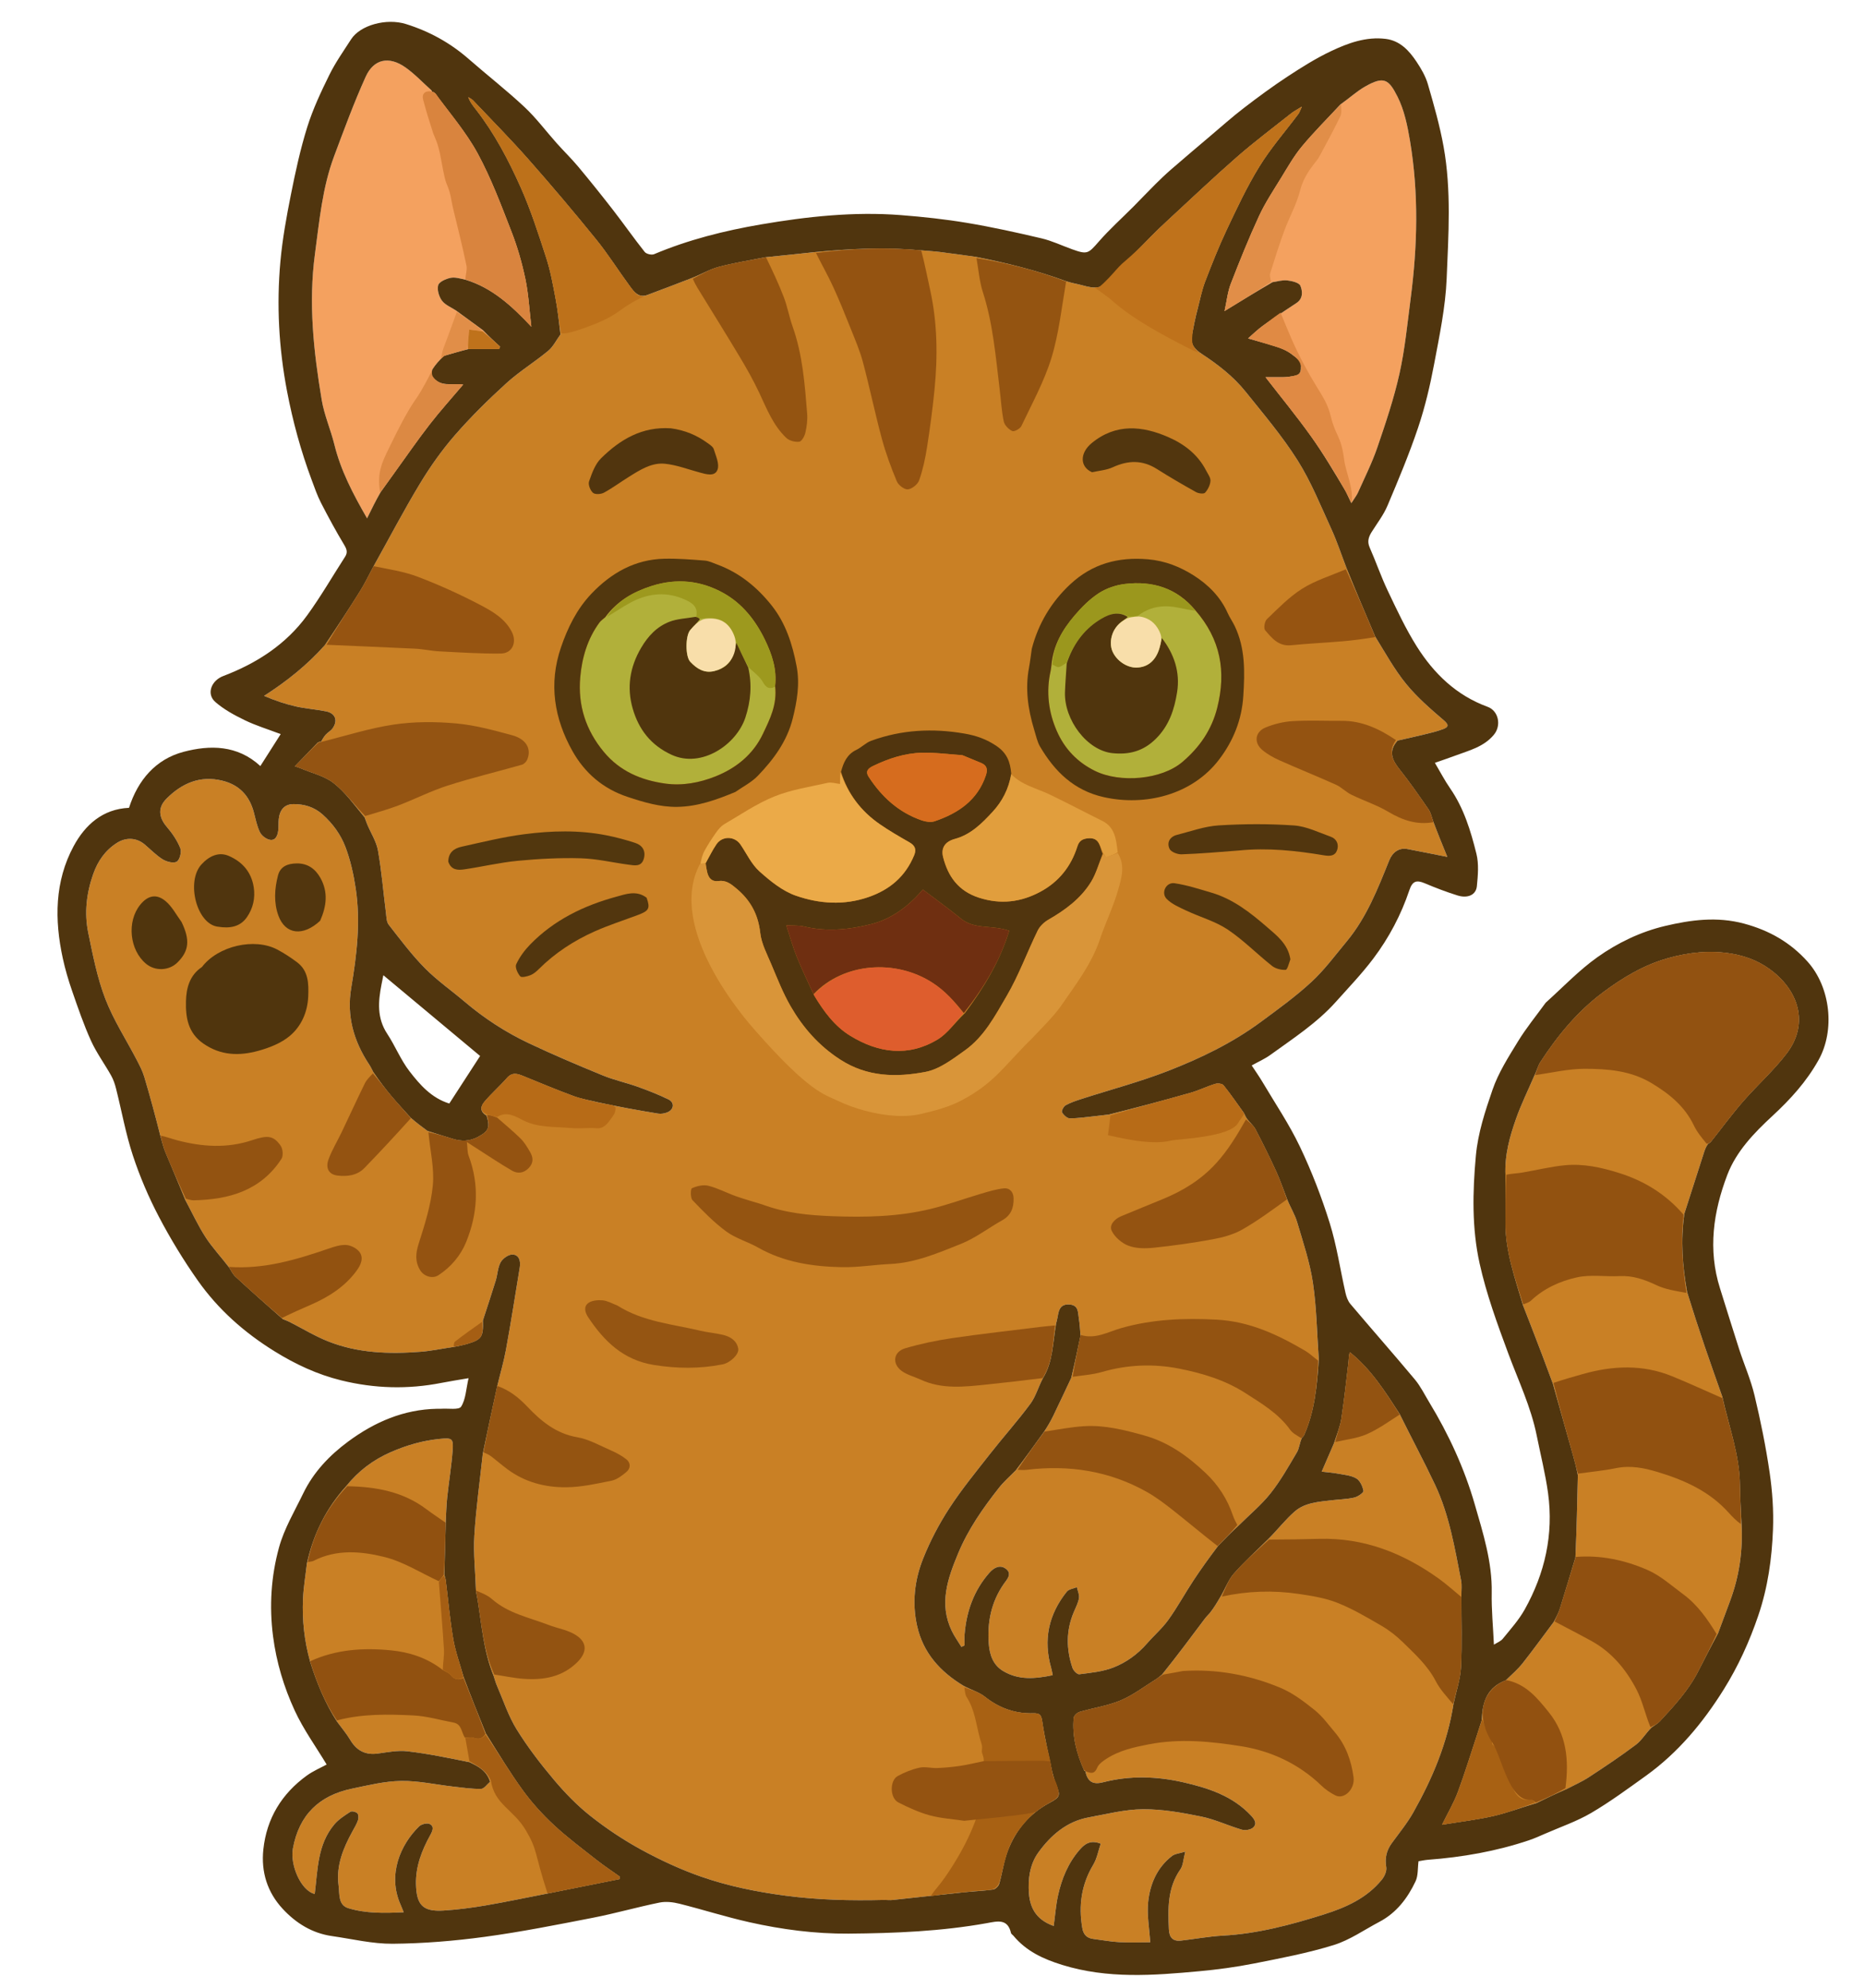 <?xml version="1.0" encoding="UTF-8" standalone="no"?>
<!DOCTYPE svg PUBLIC "-//W3C//DTD SVG 1.1//EN" "http://www.w3.org/Graphics/SVG/1.1/DTD/svg11.dtd">
<svg width="100%" height="100%" viewBox="0 0 1058 1128" version="1.1" xmlns="http://www.w3.org/2000/svg" xmlns:xlink="http://www.w3.org/1999/xlink" xml:space="preserve" xmlns:serif="http://www.serif.com/" style="fill-rule:evenodd;clip-rule:evenodd;stroke-linejoin:round;stroke-miterlimit:2;">
    <path d="M266.401,999.742C254.346,997.294 242.816,994.89 231.163,993.538C225.678,992.901 219.926,994.051 214.353,994.814C207.411,995.765 202.395,993.285 198.724,987.125C196.536,983.455 193.721,980.158 191.188,976.693C184.203,965.82 179.694,954.508 175.974,942.836C172.558,930.702 171.406,919.029 171.889,907.248C172.166,900.492 173.332,893.772 174.098,887.035C177.83,869.987 185.168,855.695 196.238,843.314C203.387,834.409 211.664,828.233 221.631,823.861C230.558,819.946 239.626,817.297 249.313,816.329C256.294,815.631 257.296,815.896 256.793,822.65C256.122,831.652 254.645,840.592 253.688,849.577C253.215,854.015 253.132,858.495 252.872,862.957C252.554,873.588 252.304,883.314 252.054,893.039C252.321,894.754 252.734,895.517 252.835,896.319C254.238,907.483 255.205,918.721 257.108,929.798C258.354,937.055 260.939,944.081 262.925,951.21C267.139,962.447 271.364,972.922 275.59,983.397C282.71,994.694 289.238,1005.6 296.692,1015.83C301.817,1022.87 307.794,1029.43 314.175,1035.36C321.772,1042.43 330.143,1048.67 338.311,1055.1C342.574,1058.46 347.122,1061.45 351.541,1064.61L351.419,1066.06L311.031,1074.15C298.712,1076.52 287.241,1078.98 275.686,1080.95C267.694,1082.31 259.609,1083.39 251.522,1083.89C239.978,1084.59 236.276,1080.82 235.987,1069C235.738,1058.88 239.281,1049.77 244.066,1041.12C245.434,1038.64 246.489,1036.14 243.721,1034.78C242.26,1034.06 239.05,1034.89 237.74,1036.16C227.348,1046.26 219.596,1063.44 227.274,1080.62C227.801,1081.79 228.259,1083 229.02,1084.86C218.046,1085.37 207.578,1085.61 197.562,1082.53C191.702,1080.73 192.699,1074.35 192.076,1069.67C190.58,1058.42 194.721,1048.44 200.018,1038.84C201.143,1036.8 202.365,1034.77 203.098,1032.58C203.494,1031.4 203.436,1029.42 202.698,1028.68C201.876,1027.85 199.599,1027.32 198.743,1027.87C195.512,1029.96 192.1,1032.13 189.658,1035.03C180.066,1046.41 180.253,1060.75 178.547,1074.47C170.72,1072.66 164.474,1058.03 166.161,1048.73C169.619,1029.64 181.056,1018.63 199.619,1014.75C208.837,1012.82 218.188,1010.51 227.51,1010.37C237.354,1010.21 247.231,1012.46 257.103,1013.57C262.363,1014.16 267.65,1014.96 272.909,1014.86C274.638,1014.83 276.317,1012.25 278.019,1010.84C276.092,1004.48 271.255,1002.1 266.401,999.742Z" style="fill:rgb(201,128,37);"/>
    <path d="M840.661,975.656C840.846,964.994 844.164,957.106 854.191,953.305C857.822,949.861 861.146,946.928 863.845,943.502C869.848,935.886 875.538,928.023 881.355,920.26C882.974,917.331 884.221,914.843 885.041,912.222C888.014,902.716 890.844,893.165 893.728,883.631C894.431,867.602 894.769,852.274 895.106,836.946C894.271,832.597 893.362,829.171 892.404,825.76C888.588,812.161 884.756,798.566 880.93,784.97C876.868,773.844 872.88,763.463 868.88,753.088C867.298,748.986 865.686,744.895 864.088,740.799C859.308,724.768 853.914,709.647 854.02,693.321C854.076,684.499 854.032,675.676 854.033,666.853C853.532,655.097 856.475,644.872 859.965,634.897C862.896,626.52 866.871,618.509 870.384,610.336C871.866,607.448 872.415,604.732 873.821,602.573C883.531,587.656 894.672,574.038 909.059,563.232C920.403,554.711 932.487,547.468 946.086,543.631C957.853,540.311 969.955,538.942 982.432,541.06C991.623,542.62 999.656,546.107 1006.56,551.861C1021.23,564.084 1025.57,581.827 1013.62,597.575C1006.22,607.333 996.877,615.597 988.807,624.882C982.39,632.266 976.591,640.187 970.487,647.844C970.098,648.332 969.44,648.606 968.907,648.979C967.651,650.757 967.091,652.474 966.539,654.194C962.869,665.624 959.202,677.054 955.533,688.484C953.27,703.861 954.463,718.466 957.077,733.006C960.435,743.86 963.688,753.895 967.086,763.881C970.332,773.419 973.728,782.905 977.057,792.414C980.843,809.554 986.858,825.407 987.039,842.469C987.116,849.723 987.622,856.972 987.933,864.224C988.824,879.944 986.625,894.247 981.505,908.121C979.219,914.314 976.903,920.495 974.601,926.681C970.531,934.167 966.963,941.161 963.386,948.151C957.875,958.922 949.782,967.727 941.654,976.484C940.347,977.893 938.537,978.835 936.96,979.992C933.582,983.337 931.388,987.28 928.094,989.762C919.445,996.281 910.405,1002.3 901.337,1008.24C897.382,1010.83 892.977,1012.73 888.776,1014.94C882.587,1017.55 877.143,1020.22 871.7,1022.9C863.094,1025.41 855.339,1028.39 847.321,1030.24C838.242,1032.34 828.927,1033.41 818.076,1035.2C821.473,1028.27 824.79,1022.69 827.013,1016.71C831.052,1005.83 834.446,994.711 838.095,983.69C838.979,981.022 839.807,978.335 840.661,975.656Z" style="fill:rgb(201,128,37);"/>
    <path d="M793.983,802.144C800.807,815.957 807.792,828.966 814.085,842.302C822.191,859.482 825.25,878.15 828.865,896.605C829.398,899.326 829.002,902.23 829.036,905.049C828.981,919.207 829.486,932.479 828.815,945.692C828.46,952.69 826.062,959.584 824.586,966.525C821.091,989.052 812.52,1009.1 801.732,1028.25C798.27,1034.4 793.7,1039.93 789.539,1045.67C786.543,1049.8 785.531,1054.12 786.411,1059.29C786.778,1061.45 785.471,1064.42 783.983,1066.27C775.415,1076.9 763.382,1082.21 750.862,1086.15C732.218,1092.01 713.356,1097.06 693.638,1098.12C685.712,1098.55 677.849,1100.07 669.941,1100.95C665.343,1101.46 663.312,1099.14 663.099,1094.56C662.544,1082.68 662.305,1070.98 669.627,1060.52C671.212,1058.25 671.24,1054.9 672.399,1050.46C669.092,1051.49 666.562,1051.64 664.905,1052.91C656.368,1059.49 652.386,1068.9 651.332,1079.12C650.588,1086.33 652.007,1093.76 652.509,1101.89C647.39,1101.89 641.17,1102.14 634.978,1101.82C630.025,1101.56 625.109,1100.61 620.173,1099.99C616.528,1099.54 614.618,1097.49 613.99,1093.89C611.762,1081.12 613.447,1069.15 620.22,1057.86C622.331,1054.33 623.052,1049.97 624.423,1045.96C618.718,1043.67 615.412,1046.03 612.568,1049.29C605.982,1056.82 602.273,1065.83 600.184,1075.45C598.963,1081.08 598.547,1086.88 597.764,1092.64C588.749,1089.46 584.478,1083.43 583.732,1074.42C583.031,1065.96 584.282,1057.58 588.995,1051.03C595.978,1041.33 605.056,1033.34 617.537,1031.05C627.791,1029.18 638.114,1026.48 648.421,1026.42C659.423,1026.35 670.561,1028.35 681.416,1030.56C689.276,1032.15 696.713,1035.75 704.469,1038C706.388,1038.56 709.468,1038.08 710.867,1036.82C713.298,1034.61 711.77,1032.24 709.689,1030.01C699.238,1018.81 685.456,1014.37 671.211,1011.12C656.154,1007.69 640.907,1007.24 625.857,1011.1C620.305,1012.53 617.348,1011.04 615.913,1005.75C615.929,1005.01 615.978,1004.99 615.978,1004.99C615.686,1004.86 615.376,1004.69 615.066,1004.5C610.678,994.646 608.185,984.936 609.094,974.649C609.206,973.379 611.038,971.616 612.407,971.211C620.166,968.916 628.364,967.768 635.755,964.664C642.813,961.699 649.079,956.84 655.661,952.762C656.914,951.986 658.015,950.967 659.186,950.06C667.718,939.439 675.566,928.898 683.445,918.381C684.318,917.215 685.371,916.185 686.34,915.091C688.755,912.03 690.485,909.065 692.216,906.099C695.102,901.361 696.758,896.432 699.916,892.815C705.957,885.897 712.853,879.725 719.395,873.244C724.809,867.813 729.176,862.13 734.473,857.511C740.304,852.425 748.092,852.012 755.481,851.123C759.75,850.61 764.112,850.55 768.274,849.596C770.304,849.131 773.654,846.783 773.479,845.816C773.01,843.219 771.523,839.947 769.408,838.714C766.416,836.97 762.52,836.69 758.966,836.021C756.071,835.476 753.112,835.279 749.793,834.88L756.783,818.736C758.436,813.671 760.245,809.314 760.94,804.785C762.588,794.044 763.731,783.225 765.014,772.429C765.204,770.826 765.04,769.181 765.784,767.161C777.81,776.8 785.801,789.551 793.983,802.144Z" style="fill:rgb(201,128,37);"/>
    <path d="M598.942,1012.26C601.833,1018.57 601.407,1019.55 595.349,1022.81C584.003,1028.9 576.162,1038.25 571.669,1050.13C569.417,1056.09 568.626,1062.59 566.838,1068.74C566.453,1070.07 564.737,1071.76 563.439,1071.95C558.058,1072.73 552.592,1072.91 547.175,1073.48C533.537,1074.92 519.911,1076.45 506.274,1077.9C504.797,1078.06 503.286,1077.88 501.791,1077.86C482.437,1078.34 464.122,1077.89 445.732,1075.47C429.224,1073.3 413.042,1070.03 397.451,1064.56C385.814,1060.47 374.474,1055.19 363.641,1049.27C353.575,1043.77 343.897,1037.3 334.902,1030.18C327.325,1024.18 320.454,1017.08 314.214,1009.67C306.581,1000.6 299.286,991.104 293.066,981.04C288.351,973.41 285.52,964.61 281.916,956.303C281.145,954.528 280.654,952.632 280.034,950.791C274.271,936.476 273.274,921.919 270.955,907.645C270.691,906.019 270.335,904.409 270.023,902.792C269.668,891.678 268.476,881.351 269.093,871.133C270.029,855.632 272.222,840.206 273.881,824.748C276.624,811.505 279.316,799.088 282.009,786.671C283.797,779.167 285.797,772.516 287.03,765.726C289.858,750.149 292.361,734.512 294.88,718.881C295.428,715.483 294.521,711.805 290.703,711.712C288.441,711.657 285.213,713.952 284.024,716.085C282.332,719.119 282.289,723.028 281.232,726.469C278.903,734.054 276.381,741.581 273.937,749.131C274.223,758.476 273.271,759.926 265.141,762.398C262.772,763.118 260.307,763.522 257.886,764.072C250.939,765.055 244.827,766.401 238.647,766.878C220.752,768.258 202.933,767.697 186.02,760.933C178.464,757.912 171.429,753.59 164.141,749.892C162.974,749.3 161.717,748.886 160.501,748.39C151.065,740.14 142.223,732.259 133.525,724.223C132.025,722.837 131.136,720.791 129.965,719.049C125.33,712.954 120.438,707.791 116.64,701.919C112.29,695.192 108.911,687.836 105.11,680.754C101.291,671.195 97.437,662.4 93.775,653.525C92.603,650.684 91.942,647.632 91.047,644.677C88.082,632.883 85.112,621.87 81.851,610.944C80.863,607.634 79.223,604.486 77.621,601.398C71.618,589.833 64.4,578.751 59.752,566.673C55.155,554.728 52.683,541.889 50.077,529.277C47.753,518.036 49.032,506.785 52.865,495.906C55.457,488.552 59.643,482.439 66.365,478.172C71.47,474.931 77.4,475.149 82.064,479.073C85.483,481.951 88.624,485.275 92.39,487.584C94.597,488.937 98.559,489.919 100.31,488.814C102.001,487.747 103.111,483.295 102.279,481.203C100.554,476.865 97.766,472.768 94.699,469.187C90.034,463.739 89.34,458.219 94.498,453.06C103.164,444.394 113.451,439.82 126.033,442.875C135.639,445.207 141.463,451.334 143.984,460.804C145.01,464.658 145.75,468.693 147.5,472.207C148.475,474.162 151.127,476.146 153.262,476.454C156.441,476.913 157.516,473.882 157.845,471.113C158.1,468.97 157.901,466.774 158.143,464.629C158.74,459.352 161.406,456.176 166.637,456.185C172.583,456.195 178.177,457.782 182.977,462.062C188.8,467.255 193.279,473.462 195.95,480.473C198.8,487.954 200.571,495.981 201.774,503.927C204.644,522.881 202.418,541.704 199.243,560.46C196.558,576.324 200.643,590.695 209.434,603.928C210.346,605.301 211.028,606.827 211.817,608.282C215.188,613.186 218.381,617.487 221.819,621.582C225.408,625.855 229.232,629.93 232.952,634.092C236.276,636.995 239.39,639.297 242.503,641.6C247.666,643.296 252.253,644.638 256.81,646.074C261.784,647.642 266.517,647.505 271.234,644.958C277.205,641.734 278.16,639.634 276.024,632.897C271.476,630.245 273.114,627.057 274.949,624.885C278.896,620.212 283.57,616.158 287.599,611.548C290.604,608.11 293.57,609.117 296.943,610.497C306.434,614.38 315.902,618.338 325.521,621.877C330.001,623.526 334.811,624.275 339.471,625.432C351.096,627.917 362.182,629.939 373.303,631.751C375.013,632.03 377.038,631.706 378.646,631.023C382.404,629.427 382.774,625.443 379.144,623.682C373.496,620.943 367.612,618.638 361.694,616.523C355.168,614.191 348.311,612.722 341.919,610.095C327.867,604.322 313.862,598.384 300.129,591.898C286.964,585.68 274.767,577.775 263.627,568.305C256.101,561.907 247.895,556.205 240.993,549.204C233.517,541.621 227.073,532.993 220.495,524.575C219.225,522.949 219.238,520.209 218.952,517.946C217.457,506.134 216.484,494.234 214.425,482.525C213.529,477.433 210.455,472.728 208.398,467.836C207.836,466.497 207.375,465.115 206.867,463.753C201.029,456.64 195.899,449.468 189.242,444.241C184.123,440.222 177.085,438.645 170.894,435.997C170.163,435.685 169.392,435.466 167.289,434.732L180.317,421.235C181.097,420.911 181.277,420.879 181.458,420.847C182,420.942 181.983,420.999 181.983,420.999C182.846,419.593 183.626,418.087 184.717,416.857C185.907,415.514 187.669,414.628 188.684,413.191C191.799,408.783 190.256,404.627 184.989,403.571C179.296,402.429 173.443,402.042 167.787,400.762C161.734,399.391 155.83,397.362 149.806,394.79C162.773,386.47 174.303,377.232 184.233,366.078C191.301,355.571 197.923,345.519 204.292,335.31C207.055,330.88 209.298,326.126 211.778,321.519C220.788,305.382 229.021,289.622 238.199,274.433C244.043,264.762 250.656,255.388 258.067,246.874C267.108,236.487 276.992,226.753 287.184,217.477C294.576,210.75 303.254,205.456 310.962,199.047C313.864,196.634 315.649,192.878 317.943,189.735C317.074,182.299 316.351,175.541 315.084,168.886C313.634,161.267 312.249,153.562 309.857,146.213C305.468,132.725 301.128,119.127 295.357,106.205C288.493,90.835 280.632,75.843 270.222,62.419C268.523,60.229 266.719,58.122 265.655,55.119C266.585,55.74 267.673,56.213 268.423,57.005C278.958,68.126 289.745,79.028 299.873,90.511C312.953,105.343 325.731,120.458 338.179,135.822C344.992,144.231 350.768,153.473 357.198,162.201C359.625,165.495 362.174,169.216 367.366,167.289C376.13,164.033 384.173,160.936 392.216,157.839C397.888,155.639 402.585,152.787 407.681,151.427C416.361,149.109 425.292,147.728 434.117,145.953C443.934,144.975 452.941,144.014 461.947,143.052C482.58,141.058 502.328,140.153 522.132,141.991C526.476,142.362 529.911,142.55 533.317,142.973C539.978,143.802 546.623,144.762 553.275,145.668C571.173,149.196 588.108,153.433 604.57,159.457C608.068,160.643 611.179,161.062 614.17,161.904C621.094,163.855 626.131,164.324 631.238,156.335C632.537,154.303 634.578,152.744 636.278,150.967C642.171,145.39 647.334,139.906 652.597,134.519C655.585,131.46 658.68,128.498 661.823,125.598C675.051,113.393 688.094,100.976 701.638,89.132C711.556,80.46 722.134,72.54 732.461,64.34C733.958,63.152 735.701,62.276 738.533,60.502C737.473,62.758 737.17,63.828 736.547,64.66C729.147,74.551 720.927,83.929 714.472,94.397C707.397,105.869 701.644,118.2 695.869,130.418C691.288,140.11 687.355,150.126 683.507,160.142C681.745,164.73 680.878,169.661 679.605,174.437C678.075,180.199 677.064,185.386 676.093,190.58C675.173,195.498 678.18,198.442 681.717,200.763C690.961,206.827 699.686,213.565 706.597,222.188C716.783,234.898 727.423,247.406 736.085,261.127C743.751,273.272 749.182,286.863 755.203,299.998C758.498,307.185 760.972,314.749 763.816,322.143C769.25,335.615 774.67,348.334 780.09,361.054C785.975,370.583 791.104,379.939 797.745,388.056C803.929,395.615 811.469,402.154 818.932,408.534C822.009,411.165 821.89,412.407 818.666,413.634C815.005,415.027 811.13,415.887 807.311,416.829C802.508,418.014 797.667,419.046 792.843,420.144C787.374,426.24 789.746,431.2 793.94,436.469C799.765,443.785 805.102,451.5 810.409,459.209C811.764,461.176 812.217,463.764 813.085,466.066C815.633,472.884 818.114,478.956 821.048,486.134C812.581,484.461 805.513,483.013 798.423,481.683C793.623,480.782 789.939,483.537 788.108,488.085C781.613,504.215 775.272,520.478 763.979,534.08C757.483,541.906 751.373,550.209 743.954,557.07C735.011,565.34 725.029,572.533 715.2,579.79C699.085,591.687 681.099,600.372 662.576,607.569C646.546,613.798 629.813,618.215 613.413,623.499C610.368,624.48 607.278,625.512 604.508,627.057C603.361,627.696 602.055,630.28 602.484,631.046C603.347,632.583 605.355,634.46 606.888,634.458C611.827,634.45 616.766,633.667 621.703,633.154C624.166,632.898 626.623,632.581 629.082,632.291C645.08,628.306 660.284,624.26 675.413,619.951C680.149,618.602 684.629,616.367 689.343,614.915C690.761,614.478 693.314,614.72 694.078,615.671C698.179,620.771 701.879,626.194 705.717,631.506C706.343,632.902 706.734,633.606 707.126,634.309C708.883,636.834 711.067,638.458 712.206,640.631C716.347,648.528 720.288,656.54 724.006,664.646C726.302,669.653 728.057,674.907 730.055,680.05C732.005,684.986 734.551,688.94 735.833,693.268C739.204,704.653 743.061,716.046 744.8,727.722C746.932,742.036 747.11,756.642 748.133,771.121C747.136,786.478 745.737,800.799 739.785,814.223C739.529,814.799 738.968,815.24 738.549,815.745C737.194,818.668 737.084,821.638 735.753,823.884C731.058,831.808 726.516,839.937 720.824,847.123C715.579,853.744 708.929,859.253 702.897,865.252C698.473,869.275 694.747,873.138 691.021,877.002C685.926,883.737 681.281,890.169 676.929,896.793C672.122,904.109 667.914,911.839 662.816,918.936C659.306,923.823 654.625,927.854 650.646,932.423C645.337,938.519 638.826,943.203 631.494,946.044C625.484,948.374 618.758,949 612.28,949.846C611.127,949.996 608.929,947.763 608.408,946.225C604.817,935.627 604.719,925.017 609.168,914.552C610.275,911.949 611.656,909.347 612.094,906.614C612.406,904.674 611.346,902.515 610.898,900.454C608.968,901.257 606.362,901.518 605.213,902.949C594.845,915.851 591.725,930.359 596.357,946.391C596.709,947.611 596.889,948.88 597.198,950.365C587.203,952.441 577.774,953.312 568.91,947.905C563.212,944.43 561.393,938.54 560.933,932.584C559.991,920.392 562.301,908.836 569.499,898.524C571.151,896.156 574.246,893.027 570.893,890.226C567.446,887.346 563.862,889.305 561.249,892.282C552.505,902.244 548.266,914.084 547.207,927.159C547.037,929.259 547.183,931.384 547.183,933.498L545.39,934.313C543.549,931.28 541.437,928.378 539.913,925.193C532.563,909.841 537.585,895.593 543.583,881.188C549.274,867.522 557.602,855.636 566.633,844.153C569.481,840.532 573.031,837.463 576.259,834.142C581.978,826.631 587.116,819.474 592.255,812.317C594.413,809.063 596.09,806.158 597.547,803.146C600.99,796.023 604.329,788.85 607.711,781.697C609.726,773.309 611.349,765.525 612.971,757.74C612.73,753.837 612.45,750.744 611.977,747.681C611.466,744.365 611.847,740.47 606.777,740.077C601.733,739.687 600.632,742.867 600.046,746.799C599.827,748.268 599.395,749.705 599.06,751.156C597.166,761.995 597.348,772.524 591.762,781.662C588.999,786.816 587.608,792.208 584.542,796.363C577.311,806.16 569.133,815.252 561.615,824.846C553.68,834.972 545.492,844.974 538.49,855.731C532.682,864.655 527.65,874.282 523.702,884.169C518.855,896.307 517.33,909.165 520.233,922.265C523.681,937.826 533.428,948.419 546.617,956.401C550.992,958.753 555.416,959.967 558.716,962.593C566.887,969.094 575.97,972.292 586.273,971.98C589.893,971.87 590.728,972.994 591.262,976.656C592.661,986.254 594.971,995.718 596.918,1005.24C597.63,1008.08 598.286,1010.17 598.942,1012.26Z" style="fill:rgb(201,128,37);"/>
    <path d="M246.023,52.922C246.016,52.927 246.009,52.932 246.002,52.937C246.002,52.937 246.011,52.941 246.023,52.922C246.228,52.783 246.398,52.71 246.568,52.637C255.141,64.263 264.413,74.946 270.997,87.086C278.675,101.243 284.35,116.539 290.219,131.604C293.574,140.215 296.138,149.234 298.041,158.283C299.818,166.733 300.252,175.466 301.426,185.33C290.133,173.302 279.123,163.308 264.301,158.757C260.989,158 258.06,157.09 255.458,157.664C252.872,158.233 249.108,159.882 248.582,161.803C247.869,164.404 249.009,168.266 250.72,170.574C252.555,173.048 255.974,174.348 258.701,176.16C264.136,180.165 269.047,183.744 273.959,187.324C277.363,190.889 280.532,193.782 283.702,196.675L283.103,198.023L265.821,198.023C260.632,199.316 256.214,200.623 251.797,201.93C249.105,204.489 247.027,206.84 245.364,209.454C244.757,210.409 245.135,211.991 245.063,213.286C249.673,220.079 256.389,217.184 262.732,218.193C256.19,225.929 249.672,233.138 243.733,240.795C236.889,249.619 230.55,258.834 224.006,267.89C221.294,271.642 218.618,275.421 215.926,279.188C213.141,284.033 210.942,288.525 208.235,294.057C200.072,279.905 193.295,266.832 189.7,252.248C187.6,243.729 183.952,235.522 182.51,226.922C177.913,199.507 174.919,171.961 178.666,144.091C181.186,125.349 182.868,106.442 189.561,88.567C195.224,73.443 200.795,58.242 207.448,43.546C212.05,33.381 220.75,31.678 230.065,38.287C235.39,42.066 239.938,46.941 244.837,51.323C245.148,51.924 245.071,51.975 245.071,51.975C245.379,52.057 245.745,52.21 246.112,52.363C246.089,52.764 246.049,52.886 246.023,52.922Z" style="fill:rgb(244,161,95);"/>
    <path d="M721.893,160.08C712.679,165.442 704.314,170.565 694.677,176.466C695.96,170.659 696.438,165.602 698.204,161.043C703.219,148.101 708.401,135.197 714.226,122.605C717.749,114.989 722.467,107.908 726.872,100.724C730.561,94.708 734.077,88.478 738.562,83.084C745.434,74.819 753.073,67.192 760.386,59.293C765.463,55.719 769.594,51.857 774.371,49.128C785.103,42.998 787.806,44.977 792.771,54.786C796.637,62.425 798.45,71.354 799.887,79.925C804.872,109.672 804.138,139.538 800.253,169.354C798.393,183.623 797.018,198.033 793.898,212.04C790.742,226.206 786.059,240.074 781.356,253.837C778.376,262.557 774.183,270.867 770.427,279.313C769.654,281.054 768.409,282.585 766.594,285.459L763.521,278.917C756.948,267.893 750.751,257.368 743.686,247.462C735.688,236.248 726.911,225.589 717.941,214.003C720.119,214.003 721.957,214.021 723.795,213.998C726.117,213.969 728.466,214.118 730.754,213.817C737.95,212.871 738.289,212.375 737.906,205.054C734.279,202.055 731.06,199.306 727.336,197.858C721.352,195.532 715.033,194.067 708.015,191.989C710.845,189.544 713.504,186.868 716.534,184.71C722.732,180.296 729.102,176.119 735.455,171.925C739.366,169.343 738.952,165.146 737.7,162.117C736.962,160.331 732.901,159.396 730.216,159.082C727.518,158.766 724.673,159.696 721.893,160.08Z" style="fill:rgb(244,161,95);"/>
    <path d="M876.859,568.861C886.7,560.006 895.673,550.523 906.107,543.091C917.651,534.868 930.765,528.581 944.596,525.315C959.222,521.861 974.012,519.844 989.399,523.985C1003.79,527.858 1015.71,534.707 1025.44,545.575C1038.49,560.154 1041.1,584.487 1031.64,601.401C1024.76,613.698 1015.73,623.606 1005.5,633.077C995.141,642.657 984.966,653.161 979.865,666.584C971.955,687.396 968.788,708.923 975.743,730.894C979.376,742.372 982.875,753.893 986.583,765.346C989.432,774.143 993.2,782.7 995.336,791.656C998.779,806.094 1001.75,820.695 1003.9,835.377C1005.45,846.022 1006.21,856.942 1005.8,867.682C1005.18,884.222 1002.91,900.47 997.483,916.477C992.449,931.331 986.029,945.362 977.856,958.462C966.099,977.303 951.945,994.341 933.699,1007.45C923.542,1014.74 913.429,1022.2 902.667,1028.52C894.491,1033.31 885.331,1036.44 876.59,1040.26C873.559,1041.59 870.528,1042.95 867.398,1044.01C848.781,1050.28 829.591,1053.62 810.038,1055.09C808.228,1055.23 806.44,1055.65 804.712,1055.92C804.188,1059.9 804.57,1064.05 803.038,1067.29C798.517,1076.87 792.211,1085.18 782.531,1090.28C773.937,1094.81 765.728,1100.63 756.598,1103.46C741.837,1108.04 726.522,1110.93 711.323,1113.94C701.088,1115.96 690.687,1117.37 680.294,1118.32C654.283,1120.72 628.364,1122.7 602.646,1114.75C591.728,1111.37 582.167,1106.93 574.844,1098.11C574.421,1097.61 573.662,1097.2 573.536,1096.65C571.644,1088.29 565.765,1089.97 559.927,1091.02C533.957,1095.69 507.698,1096.77 481.39,1096.98C462.366,1097.13 443.572,1094.65 425.069,1090.5C411.727,1087.51 398.658,1083.32 385.382,1080C381.789,1079.1 377.721,1078.64 374.154,1079.36C361.516,1081.93 349.075,1085.5 336.419,1087.97C315.972,1091.95 295.503,1096.03 274.875,1098.82C257.634,1101.15 240.159,1102.58 222.774,1102.73C211.298,1102.82 199.787,1100.01 188.311,1098.37C177.093,1096.76 167.954,1091.08 160.406,1082.96C151.608,1073.49 148.041,1061.94 149.397,1049.2C151.266,1031.63 159.785,1017.66 174.035,1007.32C177.698,1004.67 181.985,1002.87 185.308,1001.05C179.099,990.733 172.095,981.074 167.195,970.445C161.054,957.124 156.793,943.05 154.891,928.249C152.691,911.133 153.796,894.22 158.286,877.882C161.221,867.204 167.14,857.311 172.023,847.212C177.853,835.155 186.887,825.667 197.522,817.804C212.46,806.759 228.965,799.591 247.906,799.223C248.739,799.207 249.576,799.273 250.405,799.212C254.28,798.93 260.311,800.001 261.578,798.027C264.227,793.898 264.364,788.157 265.81,781.868C259.762,782.909 255.105,783.611 250.49,784.523C231.421,788.291 212.503,787.768 193.617,783.122C180.012,779.776 167.661,774.001 155.738,766.616C138.555,755.973 123.763,742.86 112.205,726.457C104.075,714.919 96.674,702.753 90.119,690.253C84.298,679.15 79.306,667.46 75.386,655.556C71.319,643.208 69.029,630.278 65.846,617.632C65.204,615.08 64.34,612.491 63.062,610.209C59.339,603.56 54.751,597.332 51.622,590.431C47.481,581.296 44.224,571.742 40.93,562.248C38.816,556.155 36.977,549.921 35.611,543.621C30.881,521.801 30.971,500.068 41.77,480.048C48.242,468.051 58.198,458.955 73.189,458.294C78.255,442.49 88.388,430.667 104.185,426.512C119.056,422.6 134.629,422.55 147.698,434.593C151.759,428.216 155.332,422.604 159.238,416.47C151.797,413.646 145.113,411.616 138.903,408.607C133.023,405.759 127.076,402.534 122.193,398.285C116.876,393.657 119.904,386.089 126.614,383.539C145.531,376.348 162.218,365.647 174.251,349.085C181.999,338.421 188.614,326.935 195.769,315.838C197.347,313.391 196.715,311.558 195.237,309.094C190.559,301.299 186.215,293.29 182.063,285.198C179.958,281.097 178.451,276.677 176.832,272.341C170.697,255.907 166.098,239.083 162.808,221.814C158.163,197.424 156.833,172.907 159.075,148.277C160.228,135.598 162.519,122.979 165.013,110.477C167.591,97.558 170.38,84.607 174.31,72.057C177.503,61.862 182.125,52.042 186.864,42.427C190.326,35.402 194.918,28.92 199.172,22.303C204.378,14.206 219.249,10.191 230.299,13.638C243.567,17.777 255.437,24.32 265.923,33.499C276.383,42.655 287.384,51.217 297.523,60.707C304.185,66.942 309.699,74.395 315.805,81.233C319.847,85.76 324.22,90.002 328.102,94.657C334.856,102.754 341.457,110.986 347.915,119.323C353.951,127.116 359.599,135.211 365.729,142.926C366.652,144.088 369.646,144.801 371.044,144.211C390.52,135.991 410.995,130.867 431.606,127.336C457.788,122.851 484.347,119.961 511.05,122.036C523.634,123.015 536.232,124.378 548.675,126.458C562.846,128.826 576.909,131.939 590.899,135.237C596.83,136.635 602.446,139.354 608.222,141.424C616.862,144.521 617.342,143.92 623.394,136.996C629.526,129.979 636.522,123.719 643.105,117.092C647.268,112.9 651.319,108.597 655.51,104.433C658.419,101.543 661.393,98.706 664.491,96.021C671.822,89.665 679.229,83.397 686.633,77.126C692.904,71.815 699.041,66.324 705.553,61.324C713.633,55.12 721.848,49.05 730.36,43.461C738.328,38.229 746.473,33.1 755.062,29.024C764.757,24.424 775.024,20.681 786.118,22.063C794.198,23.069 799.375,28.7 803.584,35.016C806.219,38.969 808.725,43.279 810.033,47.793C813.423,59.5 816.797,71.287 818.95,83.262C823.399,108.009 821.698,133.1 820.683,157.975C820.018,174.288 816.578,190.553 813.545,206.682C811.259,218.84 808.384,230.996 804.443,242.706C799.401,257.692 793.261,272.328 787.097,286.905C784.877,292.155 781.266,296.828 778.198,301.706C776.432,304.512 775.495,307.149 776.992,310.556C780.583,318.724 783.483,327.209 787.316,335.254C792.4,345.927 797.424,356.733 803.704,366.707C813.43,382.153 826.206,394.528 843.878,400.974C850.129,403.254 851.849,411.549 847.469,416.839C841.746,423.75 833.384,425.749 825.534,428.691C821.826,430.081 818.067,431.331 813.996,432.763C816.965,437.776 819.504,442.703 822.633,447.221C830.438,458.494 834.334,471.379 837.559,484.366C839.002,490.175 838.416,496.661 837.819,502.749C837.334,507.695 832.675,509.818 826.847,508.008C820.506,506.039 814.278,503.635 808.154,501.056C803.57,499.126 801.263,499.825 799.541,504.963C794.851,518.96 787.959,531.999 779.106,543.766C772.614,552.395 765.08,560.253 757.865,568.325C747.099,580.37 733.603,589.102 720.657,598.473C717.516,600.746 713.878,602.331 710.08,604.45C712.369,607.945 714.371,610.759 716.124,613.721C723.337,625.911 731.337,637.735 737.408,650.474C744.067,664.447 749.708,679.035 754.324,693.813C758.353,706.71 760.28,720.258 763.288,733.484C763.789,735.686 764.631,738.079 766.053,739.76C778.184,754.104 790.61,768.2 802.654,782.616C805.888,786.487 808.149,791.181 810.794,795.535C821.864,813.755 830.766,833.122 836.629,853.48C841.314,869.752 846.57,886.16 846.242,903.594C846.061,913.199 847.015,922.827 847.485,933.047C849.208,931.93 851.339,931.155 852.562,929.646C856.898,924.295 861.61,919.076 864.942,913.116C876.407,892.609 881.406,870.53 878.199,847.095C876.697,836.121 873.956,825.317 871.771,814.438C868.499,798.138 861.332,783.215 855.601,767.761C849.402,751.043 843.211,734.13 839.369,716.781C834.943,696.796 835.372,676.259 837.245,655.725C838.442,642.605 842.528,630.395 846.676,618.297C849.996,608.613 855.732,599.651 861.133,590.82C865.757,583.26 871.427,576.34 876.859,568.861M246.112,52.363C245.745,52.21 245.379,52.057 245.071,51.975C245.071,51.975 245.148,51.924 244.837,51.323C239.938,46.941 235.39,42.066 230.065,38.287C220.75,31.678 212.05,33.381 207.448,43.546C200.795,58.242 195.224,73.443 189.561,88.567C182.868,106.442 181.186,125.349 178.666,144.091C174.919,171.961 177.913,199.507 182.51,226.922C183.952,235.522 187.6,243.729 189.7,252.248C193.295,266.832 200.072,279.905 208.235,294.057C210.942,288.525 213.141,284.033 215.926,279.188C218.618,275.421 221.294,271.642 224.006,267.89C230.55,258.834 236.889,249.619 243.733,240.795C249.672,233.138 256.19,225.929 262.732,218.193C256.389,217.184 249.673,220.079 245.063,213.286C245.135,211.991 244.757,210.409 245.364,209.454C247.027,206.84 249.105,204.489 251.797,201.93C256.214,200.623 260.632,199.316 265.821,198.023L283.103,198.023C283.302,197.573 283.502,197.124 283.702,196.675C280.532,193.782 277.363,190.889 273.959,187.324C269.047,183.744 264.136,180.165 258.701,176.16C255.974,174.348 252.555,173.048 250.72,170.574C249.009,168.266 247.869,164.404 248.582,161.803C249.108,159.882 252.872,158.233 255.458,157.664C258.06,157.09 260.989,158 264.301,158.757C279.123,163.308 290.133,173.302 301.426,185.33C300.252,175.466 299.818,166.733 298.041,158.283C296.138,149.234 293.574,140.215 290.219,131.604C284.35,116.539 278.675,101.243 270.997,87.086C264.413,74.946 255.141,64.263 246.568,52.637C246.392,52.713 246.217,52.788 246.002,52.937C246.002,52.937 246.078,52.97 246.112,52.363M266.401,999.742C271.255,1002.1 276.092,1004.48 278.019,1010.84C276.317,1012.25 274.638,1014.83 272.909,1014.86C267.65,1014.96 262.363,1014.16 257.103,1013.57C247.231,1012.46 237.354,1010.21 227.51,1010.37C218.188,1010.51 208.837,1012.82 199.619,1014.75C181.056,1018.63 169.619,1029.64 166.161,1048.73C164.474,1058.03 170.72,1072.66 178.547,1074.47C180.253,1060.75 180.066,1046.41 189.658,1035.03C192.1,1032.13 195.512,1029.96 198.743,1027.87C199.599,1027.32 201.876,1027.85 202.698,1028.68C203.436,1029.42 203.494,1031.4 203.098,1032.58C202.365,1034.77 201.143,1036.8 200.018,1038.84C194.721,1048.44 190.58,1058.42 192.076,1069.67C192.699,1074.35 191.702,1080.73 197.562,1082.53C207.578,1085.61 218.046,1085.37 229.02,1084.86C228.259,1083 227.801,1081.79 227.274,1080.62C219.596,1063.44 227.348,1046.26 237.74,1036.16C239.05,1034.89 242.26,1034.06 243.721,1034.78C246.489,1036.14 245.434,1038.64 244.066,1041.12C239.281,1049.77 235.738,1058.88 235.987,1069C236.276,1080.82 239.978,1084.59 251.522,1083.89C259.609,1083.39 267.694,1082.31 275.686,1080.95C287.241,1078.98 298.712,1076.52 311.031,1074.15C324.494,1071.46 337.956,1068.76 351.419,1066.06C351.459,1065.58 351.5,1065.1 351.541,1064.61C347.122,1061.45 342.574,1058.46 338.311,1055.1C330.143,1048.67 321.772,1042.43 314.175,1035.36C307.794,1029.43 301.817,1022.87 296.692,1015.83C289.238,1005.6 282.71,994.694 275.59,983.397C271.364,972.922 267.139,962.447 262.925,951.21C260.939,944.081 258.354,937.055 257.108,929.798C255.205,918.721 254.238,907.483 252.835,896.319C252.734,895.517 252.321,894.754 252.054,893.039C252.304,883.314 252.554,873.588 252.872,862.957C253.132,858.495 253.215,854.015 253.688,849.577C254.645,840.592 256.122,831.652 256.793,822.65C257.296,815.896 256.294,815.631 249.313,816.329C239.626,817.297 230.558,819.946 221.631,823.861C211.664,828.233 203.387,834.409 196.238,843.314C185.168,855.695 177.83,869.987 174.098,887.035C173.332,893.772 172.166,900.492 171.889,907.248C171.406,919.029 172.558,930.702 175.974,942.836C179.694,954.508 184.203,965.82 191.188,976.693C193.721,980.158 196.536,983.455 198.724,987.125C202.395,993.285 207.411,995.765 214.353,994.814C219.926,994.051 225.678,992.901 231.163,993.538C242.816,994.89 254.346,997.294 266.401,999.742M840.661,975.656C839.807,978.335 838.979,981.022 838.095,983.69C834.446,994.711 831.052,1005.83 827.013,1016.71C824.79,1022.69 821.473,1028.27 818.076,1035.2C828.927,1033.41 838.242,1032.34 847.321,1030.24C855.339,1028.39 863.094,1025.41 871.7,1022.9C877.143,1020.22 882.587,1017.55 888.776,1014.94C892.977,1012.73 897.382,1010.83 901.337,1008.24C910.405,1002.3 919.445,996.281 928.094,989.762C931.388,987.28 933.582,983.337 936.96,979.992C938.537,978.835 940.347,977.893 941.654,976.484C949.782,967.727 957.875,958.922 963.386,948.151C966.963,941.161 970.531,934.167 974.601,926.681C976.903,920.495 979.219,914.314 981.505,908.121C986.625,894.247 988.824,879.944 987.933,864.224C987.622,856.972 987.116,849.723 987.039,842.469C986.858,825.407 980.843,809.554 977.057,792.414C973.728,782.905 970.332,773.419 967.086,763.881C963.688,753.895 960.435,743.86 957.077,733.006C954.463,718.466 953.27,703.861 955.533,688.484C959.202,677.054 962.869,665.624 966.539,654.194C967.091,652.474 967.651,650.757 968.907,648.979C969.44,648.606 970.098,648.332 970.487,647.844C976.591,640.187 982.39,632.266 988.807,624.882C996.877,615.597 1006.22,607.333 1013.62,597.575C1025.57,581.827 1021.23,564.084 1006.56,551.861C999.656,546.107 991.623,542.62 982.432,541.06C969.955,538.942 957.853,540.311 946.086,543.631C932.487,547.468 920.403,554.711 909.059,563.232C894.672,574.038 883.531,587.656 873.821,602.573C872.415,604.732 871.866,607.448 870.384,610.336C866.871,618.509 862.896,626.52 859.965,634.897C856.475,644.872 853.532,655.097 854.033,666.853C854.032,675.676 854.076,684.499 854.02,693.321C853.914,709.647 859.308,724.768 864.088,740.799C865.686,744.895 867.298,748.986 868.88,753.088C872.88,763.463 876.868,773.844 880.93,784.97C884.756,798.566 888.588,812.161 892.404,825.76C893.362,829.171 894.271,832.597 895.106,836.946C894.769,852.274 894.431,867.602 893.728,883.631C890.844,893.165 888.014,902.716 885.041,912.222C884.221,914.843 882.974,917.331 881.355,920.26C875.538,928.023 869.848,935.886 863.845,943.502C861.146,946.928 857.822,949.861 854.191,953.305C844.164,957.106 840.846,964.994 840.661,975.656M598.942,1012.26C598.286,1010.17 597.63,1008.08 596.918,1005.24C594.971,995.718 592.661,986.254 591.262,976.656C590.728,972.994 589.893,971.87 586.273,971.98C575.97,972.292 566.887,969.094 558.716,962.593C555.416,959.967 550.992,958.753 546.617,956.401C533.428,948.419 523.681,937.826 520.233,922.265C517.33,909.165 518.855,896.307 523.702,884.169C527.65,874.282 532.682,864.655 538.49,855.731C545.492,844.974 553.68,834.972 561.615,824.846C569.133,815.252 577.311,806.16 584.542,796.363C587.608,792.208 588.999,786.816 591.762,781.662C597.348,772.524 597.166,761.995 599.06,751.156C599.395,749.705 599.827,748.268 600.046,746.799C600.632,742.867 601.733,739.687 606.777,740.077C611.847,740.47 611.466,744.365 611.977,747.681C612.45,750.744 612.73,753.837 612.971,757.74C611.349,765.525 609.726,773.309 607.711,781.697C604.329,788.85 600.99,796.023 597.547,803.146C596.09,806.158 594.413,809.063 592.255,812.317C587.116,819.474 581.978,826.631 576.259,834.142C573.031,837.463 569.481,840.532 566.633,844.153C557.602,855.636 549.274,867.522 543.583,881.188C537.585,895.593 532.563,909.841 539.913,925.193C541.437,928.378 543.549,931.28 545.39,934.313C545.988,934.041 546.586,933.77 547.183,933.498C547.183,931.384 547.037,929.259 547.207,927.159C548.266,914.084 552.505,902.244 561.249,892.282C563.862,889.305 567.446,887.346 570.893,890.226C574.246,893.027 571.151,896.156 569.499,898.524C562.301,908.836 559.991,920.392 560.933,932.584C561.393,938.54 563.212,944.43 568.91,947.905C577.774,953.312 587.203,952.441 597.198,950.365C596.889,948.88 596.709,947.611 596.357,946.391C591.725,930.359 594.845,915.851 605.213,902.949C606.362,901.518 608.968,901.257 610.898,900.454C611.346,902.515 612.406,904.674 612.094,906.614C611.656,909.347 610.275,911.949 609.168,914.552C604.719,925.017 604.817,935.627 608.408,946.225C608.929,947.763 611.127,949.996 612.28,949.846C618.758,949 625.484,948.374 631.494,946.044C638.826,943.203 645.337,938.519 650.646,932.423C654.625,927.854 659.306,923.823 662.816,918.936C667.914,911.839 672.122,904.109 676.929,896.793C681.281,890.169 685.926,883.737 691.021,877.002C694.747,873.138 698.473,869.275 702.897,865.252C708.929,859.253 715.579,853.744 720.824,847.123C726.516,839.937 731.058,831.808 735.753,823.884C737.084,821.638 737.194,818.668 738.549,815.745C738.968,815.24 739.529,814.799 739.785,814.223C745.737,800.799 747.136,786.478 748.133,771.121C747.11,756.642 746.932,742.036 744.8,727.722C743.061,716.046 739.204,704.653 735.833,693.268C734.551,688.94 732.005,684.986 730.055,680.05C728.057,674.907 726.302,669.653 724.006,664.646C720.288,656.54 716.347,648.528 712.206,640.631C711.067,638.458 708.883,636.834 707.126,634.309C706.734,633.606 706.343,632.902 705.717,631.506C701.879,626.194 698.179,620.771 694.078,615.671C693.314,614.72 690.761,614.478 689.343,614.915C684.629,616.367 680.149,618.602 675.413,619.951C660.284,624.26 645.08,628.306 629.082,632.291C626.623,632.581 624.166,632.898 621.703,633.154C616.766,633.667 611.827,634.45 606.888,634.458C605.355,634.46 603.347,632.583 602.484,631.046C602.055,630.28 603.361,627.696 604.508,627.057C607.278,625.512 610.368,624.48 613.413,623.499C629.813,618.215 646.546,613.798 662.576,607.569C681.099,600.372 699.085,591.687 715.2,579.79C725.029,572.533 735.011,565.34 743.954,557.07C751.373,550.209 757.483,541.906 763.979,534.08C775.272,520.478 781.613,504.215 788.108,488.085C789.939,483.537 793.623,480.782 798.423,481.683C805.513,483.013 812.581,484.461 821.048,486.134C818.114,478.956 815.633,472.884 813.085,466.066C812.217,463.764 811.764,461.176 810.409,459.209C805.102,451.5 799.765,443.785 793.94,436.469C789.746,431.2 787.374,426.24 792.843,420.144C797.667,419.046 802.508,418.014 807.311,416.829C811.13,415.887 815.005,415.027 818.666,413.634C821.89,412.407 822.009,411.165 818.932,408.534C811.469,402.154 803.929,395.615 797.745,388.056C791.104,379.939 785.975,370.583 780.09,361.054C774.67,348.334 769.25,335.615 763.816,322.143C760.972,314.749 758.498,307.185 755.203,299.998C749.182,286.863 743.751,273.272 736.085,261.127C727.423,247.406 716.783,234.898 706.597,222.188C699.686,213.565 690.961,206.827 681.717,200.763C678.18,198.442 675.173,195.498 676.093,190.58C677.064,185.386 678.075,180.199 679.605,174.437C680.878,169.661 681.745,164.73 683.507,160.142C687.355,150.126 691.288,140.11 695.869,130.418C701.644,118.2 707.397,105.869 714.472,94.397C720.927,83.929 729.147,74.551 736.547,64.66C737.17,63.828 737.473,62.758 738.533,60.502C735.701,62.276 733.958,63.152 732.461,64.34C722.134,72.54 711.556,80.46 701.638,89.132C688.094,100.976 675.051,113.393 661.823,125.598C658.68,128.498 655.585,131.46 652.597,134.519C647.334,139.906 642.171,145.39 636.278,150.967C634.578,152.744 632.537,154.303 631.238,156.335C626.131,164.324 621.094,163.855 614.17,161.904C611.179,161.062 608.068,160.643 604.57,159.457C588.108,153.433 571.173,149.196 553.275,145.668C546.623,144.762 539.978,143.802 533.317,142.973C529.911,142.55 526.476,142.362 522.132,141.991C502.328,140.153 482.58,141.058 461.947,143.052C452.941,144.014 443.934,144.975 434.117,145.953C425.292,147.728 416.361,149.109 407.681,151.427C402.585,152.787 397.888,155.639 392.216,157.839C384.173,160.936 376.13,164.033 367.366,167.289C362.174,169.216 359.625,165.495 357.198,162.201C350.768,153.473 344.992,144.231 338.179,135.822C325.731,120.458 312.953,105.343 299.873,90.511C289.745,79.028 278.958,68.126 268.423,57.005C267.673,56.213 266.585,55.74 265.655,55.119C266.719,58.122 268.523,60.229 270.222,62.419C280.632,75.843 288.493,90.835 295.357,106.205C301.128,119.127 305.468,132.725 309.857,146.213C312.249,153.562 313.634,161.267 315.084,168.886C316.351,175.541 317.074,182.299 317.943,189.735C315.649,192.878 313.864,196.634 310.962,199.047C303.254,205.456 294.576,210.75 287.184,217.477C276.992,226.753 267.108,236.487 258.067,246.874C250.656,255.388 244.043,264.762 238.199,274.433C229.021,289.622 220.788,305.382 211.778,321.519C209.298,326.126 207.055,330.88 204.292,335.31C197.923,345.519 191.301,355.571 184.233,366.078C174.303,377.232 162.773,386.47 149.806,394.79C155.83,397.362 161.734,399.391 167.787,400.762C173.443,402.042 179.296,402.429 184.989,403.571C190.256,404.627 191.799,408.783 188.684,413.191C187.669,414.628 185.907,415.514 184.717,416.857C183.626,418.087 182.846,419.593 181.983,420.999C181.983,420.999 182,420.942 181.458,420.847C181.277,420.879 181.097,420.911 180.317,421.235C176.158,425.544 171.999,429.852 167.289,434.732C169.392,435.466 170.163,435.685 170.894,435.997C177.085,438.645 184.123,440.222 189.242,444.241C195.899,449.468 201.029,456.64 206.867,463.753C207.375,465.115 207.836,466.497 208.398,467.836C210.455,472.728 213.529,477.433 214.425,482.525C216.484,494.234 217.457,506.134 218.952,517.946C219.238,520.209 219.225,522.949 220.495,524.575C227.073,532.993 233.517,541.621 240.993,549.204C247.895,556.205 256.101,561.907 263.627,568.305C274.767,577.775 286.964,585.68 300.129,591.898C313.862,598.384 327.867,604.322 341.919,610.095C348.311,612.722 355.168,614.191 361.694,616.523C367.612,618.638 373.496,620.943 379.144,623.682C382.774,625.443 382.404,629.427 378.646,631.023C377.038,631.706 375.013,632.03 373.303,631.751C362.182,629.939 351.096,627.917 339.471,625.432C334.811,624.275 330.001,623.526 325.521,621.877C315.902,618.338 306.434,614.38 296.943,610.497C293.57,609.117 290.604,608.11 287.599,611.548C283.57,616.158 278.896,620.212 274.949,624.885C273.114,627.057 271.476,630.245 276.024,632.897C278.16,639.634 277.205,641.734 271.234,644.958C266.517,647.505 261.784,647.642 256.81,646.074C252.253,644.638 247.666,643.296 242.503,641.6C239.39,639.297 236.276,636.995 232.952,634.092C229.232,629.93 225.408,625.855 221.819,621.582C218.381,617.487 215.188,613.186 211.817,608.282C211.028,606.827 210.346,605.301 209.434,603.928C200.643,590.695 196.558,576.324 199.243,560.46C202.418,541.704 204.644,522.881 201.774,503.927C200.571,495.981 198.8,487.954 195.95,480.473C193.279,473.462 188.8,467.255 182.977,462.062C178.177,457.782 172.583,456.195 166.637,456.185C161.406,456.176 158.74,459.352 158.143,464.629C157.901,466.774 158.1,468.97 157.845,471.113C157.516,473.882 156.441,476.913 153.262,476.454C151.127,476.146 148.475,474.162 147.5,472.207C145.75,468.693 145.01,464.658 143.984,460.804C141.463,451.334 135.639,445.207 126.033,442.875C113.451,439.82 103.164,444.394 94.498,453.06C89.34,458.219 90.034,463.739 94.699,469.187C97.766,472.768 100.554,476.865 102.279,481.203C103.111,483.295 102.001,487.747 100.31,488.814C98.559,489.919 94.597,488.937 92.39,487.584C88.624,485.275 85.483,481.951 82.064,479.073C77.4,475.149 71.47,474.931 66.365,478.172C59.643,482.439 55.457,488.552 52.865,495.906C49.032,506.785 47.753,518.036 50.077,529.277C52.683,541.889 55.155,554.728 59.752,566.673C64.4,578.751 71.618,589.833 77.621,601.398C79.223,604.486 80.863,607.634 81.851,610.944C85.112,621.87 88.082,632.883 91.047,644.677C91.942,647.632 92.603,650.684 93.775,653.525C97.437,662.4 101.291,671.195 105.11,680.754C108.911,687.836 112.29,695.192 116.64,701.919C120.438,707.791 125.33,712.954 129.965,719.049C131.136,720.791 132.025,722.837 133.525,724.223C142.223,732.259 151.065,740.14 160.501,748.39C161.717,748.886 162.974,749.3 164.141,749.892C171.429,753.59 178.464,757.912 186.02,760.933C202.933,767.697 220.752,768.258 238.647,766.878C244.827,766.401 250.939,765.055 257.886,764.072C260.307,763.522 262.772,763.118 265.141,762.398C273.271,759.926 274.223,758.476 273.937,749.131C276.381,741.581 278.903,734.054 281.232,726.469C282.289,723.028 282.332,719.119 284.024,716.085C285.213,713.952 288.441,711.657 290.703,711.712C294.521,711.805 295.428,715.483 294.88,718.881C292.361,734.512 289.858,750.149 287.03,765.726C285.797,772.516 283.797,779.167 282.009,786.671C279.316,799.088 276.624,811.505 273.881,824.748C272.222,840.206 270.029,855.632 269.093,871.133C268.476,881.351 269.668,891.678 270.023,902.792C270.335,904.409 270.691,906.019 270.955,907.645C273.274,921.919 274.271,936.476 280.034,950.791C280.654,952.632 281.145,954.528 281.916,956.303C285.52,964.61 288.351,973.41 293.066,981.04C299.286,991.104 306.581,1000.6 314.214,1009.67C320.454,1017.08 327.325,1024.18 334.902,1030.18C343.897,1037.3 353.575,1043.77 363.641,1049.27C374.474,1055.19 385.814,1060.47 397.451,1064.56C413.042,1070.03 429.224,1073.3 445.732,1075.47C464.122,1077.89 482.437,1078.34 501.791,1077.86C503.286,1077.88 504.797,1078.06 506.274,1077.9C519.911,1076.45 533.537,1074.92 547.175,1073.48C552.592,1072.91 558.058,1072.73 563.439,1071.95C564.737,1071.76 566.453,1070.07 566.838,1068.74C568.626,1062.59 569.417,1056.09 571.669,1050.13C576.162,1038.25 584.003,1028.9 595.349,1022.81C601.407,1019.55 601.833,1018.57 598.942,1012.26M793.983,802.144C785.801,789.551 777.81,776.8 765.784,767.161C765.04,769.181 765.204,770.826 765.014,772.429C763.731,783.225 762.588,794.044 760.94,804.785C760.245,809.314 758.436,813.671 756.783,818.736C754.517,823.97 752.25,829.204 749.793,834.88C753.112,835.279 756.071,835.476 758.966,836.021C762.52,836.69 766.416,836.97 769.408,838.714C771.523,839.947 773.01,843.219 773.479,845.816C773.654,846.783 770.304,849.131 768.274,849.596C764.112,850.55 759.75,850.61 755.481,851.123C748.092,852.012 740.304,852.425 734.473,857.511C729.176,862.13 724.809,867.813 719.395,873.244C712.853,879.725 705.957,885.897 699.916,892.815C696.758,896.432 695.102,901.361 692.216,906.099C690.485,909.065 688.755,912.03 686.34,915.091C685.371,916.185 684.318,917.215 683.445,918.381C675.566,928.898 667.718,939.439 659.186,950.06C658.015,950.967 656.914,951.986 655.661,952.762C649.079,956.84 642.813,961.699 635.755,964.664C628.364,967.768 620.166,968.916 612.407,971.211C611.038,971.616 609.206,973.379 609.094,974.649C608.185,984.936 610.678,994.646 615.066,1004.5C615.376,1004.69 615.686,1004.86 615.978,1004.99C615.978,1004.99 615.929,1005.01 615.913,1005.75C617.348,1011.04 620.305,1012.53 625.857,1011.1C640.907,1007.24 656.154,1007.69 671.211,1011.12C685.456,1014.37 699.238,1018.81 709.689,1030.01C711.77,1032.24 713.298,1034.61 710.867,1036.82C709.468,1038.08 706.388,1038.56 704.469,1038C696.713,1035.75 689.276,1032.15 681.416,1030.56C670.561,1028.35 659.423,1026.35 648.421,1026.42C638.114,1026.48 627.791,1029.18 617.537,1031.05C605.056,1033.34 595.978,1041.33 588.995,1051.03C584.282,1057.58 583.031,1065.96 583.732,1074.42C584.478,1083.43 588.749,1089.46 597.764,1092.64C598.547,1086.88 598.963,1081.08 600.184,1075.45C602.273,1065.83 605.982,1056.82 612.568,1049.29C615.412,1046.03 618.718,1043.67 624.423,1045.96C623.052,1049.97 622.331,1054.33 620.22,1057.86C613.447,1069.15 611.762,1081.12 613.99,1093.89C614.618,1097.49 616.528,1099.54 620.173,1099.99C625.109,1100.61 630.025,1101.56 634.978,1101.82C641.17,1102.14 647.39,1101.89 652.509,1101.89C652.007,1093.76 650.588,1086.33 651.332,1079.12C652.386,1068.9 656.368,1059.49 664.905,1052.91C666.562,1051.64 669.092,1051.49 672.399,1050.46C671.24,1054.9 671.212,1058.25 669.627,1060.52C662.305,1070.98 662.544,1082.68 663.099,1094.56C663.312,1099.14 665.343,1101.46 669.941,1100.95C677.849,1100.07 685.712,1098.55 693.638,1098.12C713.356,1097.06 732.218,1092.01 750.862,1086.15C763.382,1082.21 775.415,1076.9 783.983,1066.27C785.471,1064.42 786.778,1061.45 786.411,1059.29C785.531,1054.12 786.543,1049.8 789.539,1045.67C793.7,1039.93 798.27,1034.4 801.732,1028.25C812.52,1009.1 821.091,989.052 824.586,966.525C826.062,959.584 828.46,952.69 828.815,945.692C829.486,932.479 828.981,919.207 829.036,905.049C829.002,902.23 829.398,899.326 828.865,896.605C825.25,878.15 822.191,859.482 814.085,842.302C807.792,828.966 800.807,815.957 793.983,802.144M721.893,160.08C724.673,159.696 727.518,158.766 730.216,159.082C732.901,159.396 736.962,160.331 737.7,162.117C738.952,165.146 739.366,169.343 735.455,171.925C729.102,176.119 722.732,180.296 716.534,184.71C713.504,186.868 710.845,189.544 708.015,191.989C715.033,194.067 721.352,195.532 727.336,197.858C731.06,199.306 734.279,202.055 737.906,205.054C738.289,212.375 737.95,212.871 730.754,213.817C728.466,214.118 726.117,213.969 723.795,213.998C721.957,214.021 720.119,214.003 717.941,214.003C726.911,225.589 735.688,236.248 743.686,247.462C750.751,257.368 756.948,267.893 763.521,278.917C764.366,280.715 765.211,282.514 766.594,285.459C768.409,282.585 769.654,281.054 770.427,279.313C774.183,270.867 778.376,262.557 781.356,253.837C786.059,240.074 790.742,226.206 793.898,212.04C797.018,198.033 798.393,183.623 800.253,169.354C804.138,139.538 804.872,109.672 799.887,79.925C798.45,71.354 796.637,62.425 792.771,54.786C787.806,44.977 785.103,42.998 774.371,49.128C769.594,51.857 765.463,55.719 760.386,59.293C753.073,67.192 745.434,74.819 738.562,83.084C734.077,88.478 730.561,94.708 726.872,100.724C722.467,107.908 717.749,114.989 714.226,122.605C708.401,135.197 703.219,148.101 698.204,161.043C696.438,165.602 695.96,170.659 694.677,176.466C704.314,170.565 712.679,165.442 721.893,160.08M254.877,626.059C260.918,616.736 266.96,607.413 272.362,599.076C254.209,583.923 235.871,568.617 217.472,553.26C217.22,554.522 216.802,556.567 216.403,558.616C214.529,568.237 213.795,577.584 219.652,586.463C224.176,593.319 227.264,601.199 232.237,607.665C238.149,615.35 244.674,622.871 254.877,626.059Z" style="fill:rgb(80,53,14);fill-rule:nonzero;"/>
    <path d="M870.92,609.906C871.866,607.448 872.415,604.732 873.821,602.573C883.531,587.656 894.672,574.038 909.059,563.232C920.403,554.711 932.487,547.468 946.086,543.631C957.853,540.311 969.955,538.942 982.432,541.06C991.623,542.62 999.656,546.107 1006.56,551.861C1021.23,564.084 1025.57,581.827 1013.62,597.575C1006.22,607.333 996.877,615.597 988.807,624.882C982.39,632.266 976.591,640.187 970.487,647.844C970.098,648.332 969.44,648.606 968.212,648.883C965.293,645.37 962.663,642.146 960.922,638.498C955.701,627.559 946.92,620.487 936.8,614.419C925.008,607.348 911.926,606.355 898.908,606.35C889.579,606.346 880.249,608.638 870.92,609.906Z" style="fill:rgb(146,82,17);fill-rule:nonzero;"/>
    <path d="M955.071,689.119C953.27,703.861 954.463,718.466 956.672,733.48C950.713,732.394 944.827,731.539 939.689,729.103C932.951,725.907 926.345,723.581 918.771,723.959C910.704,724.36 902.329,722.962 894.602,724.668C885.04,726.78 875.839,730.924 868.404,737.957C867.311,738.991 865.576,739.347 864.138,740.017C859.308,724.768 853.914,709.647 854.02,693.321C854.076,684.499 854.032,675.676 854.514,666.431C857.785,665.77 860.606,665.715 863.36,665.256C871.483,663.904 879.527,661.858 887.698,661.074C898.214,660.065 908.338,662.261 918.513,665.469C933.052,670.053 945.193,677.666 955.071,689.119Z" style="fill:rgb(146,82,16);fill-rule:nonzero;"/>
    <path d="M671.014,947.99C690.237,946.739 708.78,950.184 726.394,957.533C733.438,960.472 739.827,965.384 745.858,970.216C750.254,973.739 753.669,978.522 757.353,982.886C763.531,990.201 766.602,998.938 767.851,1008.24C768.759,1015 762.528,1021.06 757.579,1018.57C754.68,1017.12 751.88,1015.19 749.545,1012.94C736.762,1000.63 720.991,993.343 704.115,990.662C686.951,987.936 669.365,986.163 651.677,989.594C643.237,991.231 635.18,992.999 627.953,997.616C625.822,998.978 623.327,1000.7 622.431,1002.85C621.044,1006.18 619.339,1006.26 616.303,1005.04C615.929,1005.01 615.978,1004.99 615.866,1004.77C615.445,1004.37 615.137,1004.18 614.828,1003.99C610.678,994.646 608.185,984.936 609.094,974.649C609.206,973.379 611.038,971.616 612.407,971.211C620.166,968.916 628.364,967.768 635.755,964.664C642.813,961.699 649.079,956.84 655.661,952.762C656.914,951.986 658.015,950.967 659.937,950.017C664.13,949.313 667.572,948.652 671.014,947.99Z" style="fill:rgb(146,82,17);fill-rule:nonzero;"/>
    <path d="M895.202,836.016C894.271,832.597 893.362,829.171 892.404,825.76C888.588,812.161 884.756,798.566 881.31,784.539C887.084,782.584 892.478,781.062 897.872,779.538C914.88,774.73 931.838,773.948 948.516,780.751C958.147,784.68 967.598,789.051 977.129,793.224C980.843,809.554 986.858,825.407 987.039,842.469C987.116,849.723 987.622,856.972 987.529,864.61C984.975,862.735 982.764,860.53 980.685,858.206C969.757,845.987 955.474,839.64 940.201,835.043C932.547,832.74 924.888,831.239 916.759,832.903C909.658,834.357 902.394,835.009 895.202,836.016Z" style="fill:rgb(145,81,16);fill-rule:nonzero;"/>
    <path d="M522.593,142.029C524.576,149.499 526,156.952 527.639,164.358C531.805,183.189 532.022,202.203 530.12,221.267C529.039,232.115 527.595,242.939 525.903,253.709C524.908,260.048 523.554,266.417 521.443,272.45C520.634,274.762 517.387,277.392 515.026,277.627C513.039,277.825 509.648,275.214 508.752,273.065C505.457,265.16 502.469,257.057 500.239,248.793C496.36,234.422 493.359,219.815 489.526,205.431C487.785,198.9 485.065,192.614 482.554,186.311C479.399,178.391 476.208,170.474 472.648,162.732C469.702,156.322 466.199,150.168 462.899,143.539C482.58,141.058 502.328,140.153 522.593,142.029Z" style="fill:rgb(148,83,17);fill-rule:nonzero;"/>
    <path d="M824.309,966.764C820.829,962.637 817.017,958.588 814.553,953.839C809.933,944.933 802.713,938.394 795.773,931.603C792.166,928.073 788.058,924.868 783.701,922.332C775.569,917.598 767.373,912.75 758.668,909.297C751.714,906.539 744.034,905.323 736.558,904.233C722.195,902.138 707.824,902.563 693.188,905.755C695.102,901.361 696.758,896.432 699.916,892.815C705.957,885.897 712.853,879.725 719.975,873.428C729.795,873.415 739.036,873.267 748.275,873.01C773.723,872.303 796.024,881.076 816.336,895.686C820.734,898.849 824.765,902.522 828.965,905.96C828.981,919.207 829.486,932.479 828.815,945.692C828.46,952.69 826.062,959.584 824.309,966.764Z" style="fill:rgb(145,82,16);fill-rule:nonzero;"/>
    <path d="M893.911,883.28C908.271,882.122 921.921,885.126 934.68,890.699C942.042,893.915 948.351,899.643 954.938,904.505C962.917,910.395 968.514,918.367 973.791,926.995C970.531,934.167 966.963,941.161 963.386,948.151C957.875,958.922 949.782,967.727 941.654,976.484C940.347,977.893 938.537,978.835 936.288,979.815C933.281,972.587 931.805,965.089 928.422,958.583C922.525,947.242 914.46,937.408 902.966,931.051C896.017,927.209 888.942,923.596 881.923,919.88C882.974,917.331 884.221,914.843 885.041,912.222C888.014,902.716 890.844,893.165 893.911,883.28Z" style="fill:rgb(144,80,16);fill-rule:nonzero;"/>
    <path d="M738.206,815.888C735.84,814.412 733.324,813.143 731.875,811.114C725.249,801.831 715.666,796.227 706.413,790.272C694.97,782.908 681.949,779.016 668.876,776.438C654.351,773.574 639.546,774.153 625.037,778.381C619.856,779.891 614.328,780.209 608.531,781.083C609.726,773.309 611.349,765.525 613.033,757.329C621.391,759.974 628.593,755.569 636.086,753.438C653.794,748.403 671.671,747.704 690.058,748.658C708.908,749.636 724.769,757.161 740.374,766.296C742.919,767.786 745.086,769.922 747.736,771.911C747.136,786.478 745.737,800.799 739.785,814.223C739.529,814.799 738.968,815.24 738.206,815.888Z" style="fill:rgb(147,83,17);fill-rule:nonzero;"/>
    <path d="M181.956,420.988C195.699,417.572 209.32,413.167 223.287,411.071C234.847,409.336 246.902,409.356 258.578,410.392C269.349,411.349 280.018,414.283 290.525,417.116C298.658,419.31 301.712,425.057 299.009,431.117C298.498,432.264 297.211,433.511 296.036,433.846C282.032,437.832 267.845,441.224 253.992,445.665C244.427,448.732 235.374,453.365 225.964,456.963C219.974,459.254 213.749,460.931 207.223,462.93C201.029,456.64 195.899,449.468 189.242,444.241C184.123,440.222 177.085,438.645 170.894,435.997C170.163,435.685 169.392,435.466 167.289,434.732C171.999,429.852 176.158,425.544 180.73,421.258C181.428,421.168 181.714,421.055 182,420.942C182,420.942 181.983,420.999 181.956,420.988Z" style="fill:rgb(148,84,18);fill-rule:nonzero;"/>
    <path d="M680.118,200.165C678.547,199.564 678.177,199.515 672.561,196.676C639.682,180.052 631.891,171.129 629.22,169.129C621.906,163.654 620.207,162.896 621.692,162.984C623.734,163.105 623.656,162.785 623.971,162.459C624.115,162.311 626.439,160.796 633.232,153.033C638.261,147.286 639.15,148.283 652.597,134.519C655.585,131.46 658.68,128.498 661.823,125.598C675.051,113.393 688.094,100.976 701.638,89.132C711.556,80.46 722.134,72.54 732.461,64.34C733.958,63.152 735.701,62.276 738.533,60.502C737.473,62.758 737.17,63.828 736.547,64.66C729.147,74.551 720.927,83.929 714.472,94.397C707.397,105.869 701.644,118.2 695.869,130.418C691.288,140.11 687.355,150.126 683.507,160.142C682.515,162.726 677.586,180.242 676.818,186.441C675.694,195.519 676.147,195.87 680.118,200.165Z" style="fill:rgb(191,114,27);fill-rule:nonzero;"/>
    <path d="M434.522,145.945C438.204,153.501 441.731,160.969 444.671,168.661C446.729,174.045 447.717,179.829 449.648,185.269C455.327,201.261 456.561,217.975 457.896,234.661C458.182,238.239 457.676,241.986 456.876,245.505C456.43,247.463 454.786,250.434 453.395,250.604C451.03,250.894 447.764,250.044 446.057,248.427C438.575,241.337 434.936,231.82 430.642,222.692C427.404,215.809 423.644,209.143 419.734,202.609C411.853,189.436 403.706,176.423 395.687,163.332C394.739,161.784 393.914,160.16 393.022,158.196C397.888,155.639 402.585,152.787 407.681,151.427C416.361,149.109 425.292,147.728 434.522,145.945Z" style="fill:rgb(148,84,17);fill-rule:nonzero;"/>
    <path d="M211.966,321.209C220.482,322.945 229.114,324.192 237.065,327.225C249.085,331.809 260.888,337.145 272.282,343.119C279.272,346.785 286.51,350.87 290.373,358.533C293.353,364.444 290.604,370.688 284.143,370.763C272.542,370.899 260.923,370.129 249.322,369.53C244.706,369.291 240.132,368.238 235.517,368.011C218.932,367.195 202.337,366.573 185.264,365.782C191.301,355.571 197.923,345.519 204.292,335.31C207.055,330.88 209.298,326.126 211.966,321.209Z" style="fill:rgb(150,84,17);fill-rule:nonzero;"/>
    <path d="M730.045,680.456C721.573,686.519 713.386,692.662 704.544,697.645C699.499,700.488 693.499,702.049 687.731,703.114C676.707,705.15 665.571,706.706 654.419,707.87C649.715,708.36 644.479,708.344 640.177,706.723C636.397,705.298 632.421,701.875 630.68,698.29C629.064,694.966 632.293,691.54 635.996,689.993C643.922,686.681 651.891,683.473 659.83,680.192C671.2,675.492 681.336,669.304 689.852,659.988C696.734,652.459 701.744,644.031 706.829,635.102C708.883,636.834 711.067,638.458 712.206,640.631C716.347,648.528 720.288,656.54 724.006,664.646C726.302,669.653 728.057,674.907 730.045,680.456Z" style="fill:rgb(148,83,17);fill-rule:nonzero;"/>
    <path d="M592.546,812.167C600.205,811.013 607.546,809.577 614.948,809.106C626.669,808.359 637.877,811.241 649.146,814.371C663.008,818.222 674.04,826.292 684.114,835.835C691.106,842.458 696.332,850.564 699.451,859.852C700.028,861.57 700.9,863.188 701.918,865.132C698.473,869.275 694.747,873.138 690.731,877.111C681.956,870.268 673.566,863.194 664.947,856.41C660.287,852.742 655.48,849.136 650.32,846.251C629.082,834.377 606.218,830.94 582.233,833.884C580.76,834.065 579.246,833.919 577.295,833.857C581.978,826.631 587.116,819.474 592.546,812.167Z" style="fill:rgb(147,83,17);fill-rule:nonzero;"/>
    <path d="M318.429,189.01C317.074,182.299 316.351,175.541 315.084,168.886C313.634,161.267 312.249,153.562 309.857,146.213C305.468,132.725 301.128,119.127 295.357,106.205C288.493,90.835 280.632,75.843 270.222,62.419C268.523,60.229 266.719,58.122 265.655,55.119C266.585,55.74 267.673,56.213 268.423,57.005C278.958,68.126 289.745,79.028 299.873,90.511C312.953,105.343 325.731,120.458 338.179,135.822C344.992,144.231 350.768,153.473 357.198,162.201C360.945,167.287 361.641,167.535 362.203,167.735C362.433,167.817 362.467,167.467 365.23,168.155C350.676,175.079 352.261,177.993 336.792,184.083C320.646,190.441 318.695,189.076 318.429,189.01Z" style="fill:rgb(189,113,26);fill-rule:nonzero;"/>
    <path d="M175.956,942.456C190.685,935.666 206.323,934.734 221.888,936.281C231.954,937.282 241.957,940.326 250.848,947.183C252.863,948.424 254.693,949.063 255.718,950.346C257.811,952.963 260.121,953.178 262.913,951.972C267.139,962.447 271.364,972.922 275.371,983.78C273.393,986.692 271.215,986.835 268.444,985.802C267.157,985.323 265.485,985.878 263.69,985.775C261.651,982.612 261.952,978.135 257.344,977.266C249.744,975.834 242.18,973.575 234.526,973.202C220.023,972.495 205.421,972.219 191.154,976.014C184.203,965.82 179.694,954.508 175.956,942.456Z" style="fill:rgb(145,81,16);fill-rule:nonzero;"/>
    <path d="M604.791,159.744C602.261,174.472 600.723,189.287 596.411,203.246C592.299,216.557 585.409,229.028 579.414,241.715C578.693,243.241 575.346,245.057 574.242,244.541C572.172,243.575 569.853,241.206 569.411,239.056C568.148,232.921 567.807,226.598 567.045,220.356C564.804,201.984 563.307,183.513 557.563,165.705C555.617,159.674 555.13,153.172 553.961,146.471C571.173,149.196 588.108,153.433 604.791,159.744Z" style="fill:rgb(148,84,17);fill-rule:nonzero;"/>
    <path d="M247.419,53.44C251.118,59.02 263.882,73.967 270.997,87.086C278.675,101.243 284.35,116.539 290.219,131.604C293.574,140.215 296.138,149.234 298.041,158.283C299.818,166.733 300.252,175.466 301.426,185.33C290.133,173.302 279.123,163.308 264.038,158.508C264.098,155.738 265.116,153.07 264.625,150.717C262.455,140.326 259.916,130.01 257.382,119.699C255.335,111.367 256.245,111.133 253.099,103.594C252.144,101.306 250.381,91.337 250.191,90.262C248.452,80.433 246.6,78.259 245.566,75.064C243.589,68.955 241.688,62.813 240.061,56.604C238.471,50.535 245.876,51.113 247.419,53.44Z" style="fill:rgb(217,132,62);fill-rule:nonzero;"/>
    <path d="M813.118,466.44C803.825,468.107 795.68,465.356 787.651,460.593C781.033,456.667 773.542,454.236 766.591,450.832C763.516,449.327 761.018,446.608 757.911,445.209C747.272,440.415 736.428,436.074 725.773,431.313C722.339,429.779 718.929,427.858 716.07,425.447C711.194,421.335 711.945,415.195 717.904,412.735C722.707,410.752 728.042,409.435 733.22,409.119C742.516,408.55 751.872,409.003 761.203,408.941C772.65,408.866 782.443,413.487 791.902,419.844C787.374,426.24 789.746,431.2 793.94,436.469C799.765,443.785 805.102,451.5 810.409,459.209C811.764,461.176 812.217,463.764 813.118,466.44Z" style="fill:rgb(148,83,17);fill-rule:nonzero;"/>
    <path d="M248.949,897.056C238.674,892.328 228.805,885.958 218.02,883.293C204.893,880.05 190.925,878.781 177.882,885.5C177.038,885.935 175.963,885.919 174.627,886.162C177.83,869.987 185.168,855.695 197,843.165C213.629,843.457 228.757,846.324 241.837,856.162C245.404,858.846 249.144,861.302 252.804,863.862C252.554,873.588 252.304,883.314 251.718,893.559C250.571,895.071 249.76,896.064 248.949,897.056Z" style="fill:rgb(145,81,16);fill-rule:nonzero;"/>
    <path d="M282.077,786.276C288.863,788.588 294.228,792.83 299.293,798.171C306.971,806.264 315.49,813.338 327.426,815.364C333.981,816.477 340.156,820.037 346.388,822.755C349.49,824.108 352.582,825.736 355.226,827.815C357.875,829.897 357.876,832.994 355.273,835.14C352.806,837.175 349.955,839.401 346.96,840.012C338.402,841.759 329.691,843.711 321.03,843.761C309.209,843.831 297.787,840.867 287.977,833.615C284.727,831.212 281.678,828.54 278.458,826.093C277.317,825.226 275.943,824.665 274.303,823.943C276.624,811.505 279.316,799.088 282.077,786.276Z" style="fill:rgb(148,84,17);fill-rule:nonzero;"/>
    <path d="M281.984,634.01C286.445,637.948 291.074,641.716 295.297,645.894C297.489,648.062 299.145,650.849 300.714,653.548C302.506,656.632 302.808,659.678 299.948,662.644C297.017,665.683 293.607,665.956 290.424,664.105C283.317,659.972 276.487,655.363 269.546,650.944C268.485,650.269 267.433,649.578 264.861,647.914C265.271,651.445 265.099,653.699 265.822,655.615C272.06,672.154 270.945,688.61 264.458,704.595C261.34,712.278 255.839,718.802 248.714,723.458C245.357,725.653 240.507,724.122 238.394,720.682C235.39,715.789 235.747,711.082 237.517,705.534C240.966,694.719 244.491,683.637 245.545,672.437C246.458,662.743 243.994,652.731 243.058,642.387C247.666,643.296 252.253,644.638 256.81,646.074C261.784,647.642 266.517,647.505 271.234,644.958C277.205,641.734 278.16,639.634 276.329,632.465C278.418,632.692 280.201,633.351 281.984,634.01Z" style="fill:rgb(148,83,17);fill-rule:nonzero;"/>
    <path d="M591.457,781.824C580.82,783.138 570.496,784.357 560.156,785.423C547.323,786.746 534.451,788.372 522.122,782.614C518.587,780.964 514.574,780.012 511.509,777.751C505.866,773.589 506.827,766.863 513.55,764.893C522.207,762.356 531.126,760.474 540.057,759.16C556.714,756.71 573.46,754.865 590.172,752.789C592.791,752.464 595.423,752.25 598.49,751.96C597.166,761.995 597.348,772.524 591.457,781.824Z" style="fill:rgb(148,83,17);fill-rule:nonzero;"/>
    <path d="M278.479,1010.14C276.092,1004.48 271.255,1002.1 266.298,999.133C265.46,994.338 264.724,990.151 263.988,985.965C265.485,985.878 267.157,985.323 268.444,985.802C271.215,986.835 273.393,986.692 275.47,984.12C282.71,994.694 289.238,1005.6 296.692,1015.83C301.817,1022.87 307.794,1029.43 314.175,1035.36C321.772,1042.43 330.143,1048.67 338.311,1055.1C342.574,1058.46 347.122,1061.45 351.541,1064.61C351.5,1065.1 351.459,1065.58 351.419,1066.06C337.956,1068.76 324.494,1071.46 310.625,1074.21C302.976,1050.79 305.153,1049.94 298.236,1038.25C291.303,1026.53 280.483,1023.72 278.479,1010.14Z" style="fill:rgb(165,94,19);fill-rule:nonzero;"/>
    <path d="M270.036,902.374C273.061,903.654 276.475,904.895 279.011,907.132C288.308,915.335 300.199,917.637 311.235,921.873C315.793,923.623 320.78,924.452 325.064,926.679C332.955,930.779 333.726,936.766 327.587,942.901C319.089,951.394 308.36,953.255 296.987,952.424C291.573,952.029 286.216,950.848 280.427,950.019C274.271,936.476 273.274,921.919 270.955,907.645C270.691,906.019 270.335,904.409 270.036,902.374Z" style="fill:rgb(147,83,17);fill-rule:nonzero;"/>
    <path d="M780.138,361.411C773.961,362.465 767.746,363.293 761.507,363.827C751.797,364.658 742.053,365.11 732.357,366.062C725.27,366.758 721.479,361.952 717.693,357.531C716.761,356.443 717.416,352.493 718.693,351.271C725.074,345.166 731.342,338.635 738.737,333.981C746.204,329.281 754.945,326.607 763.479,322.97C769.25,335.615 774.67,348.334 780.138,361.411Z" style="fill:rgb(150,84,17);fill-rule:nonzero;"/>
    <path d="M91.106,644.27C94.252,644.878 97.298,646.053 100.435,646.883C114.561,650.619 128.722,651.595 142.852,646.9C151.888,643.898 155.062,644.165 159.187,649.949C160.456,651.728 160.811,655.678 159.69,657.406C147.975,675.47 129.906,680.56 109.746,680.959C108.464,680.984 107.17,680.432 105.476,680.085C101.291,671.195 97.437,662.4 93.775,653.525C92.603,650.684 91.942,647.632 91.106,644.27Z" style="fill:rgb(147,83,17);fill-rule:nonzero;"/>
    <path d="M760.712,59.18C760.846,61.395 761.292,64.031 760.347,65.998C756.651,73.685 752.554,81.181 748.513,88.697C747.657,90.289 746.451,91.703 745.334,93.143C741.793,97.706 738.967,102.344 737.479,108.268C735.531,116.017 731.414,123.195 728.625,130.764C725.664,138.797 723.087,146.975 720.546,155.153C720.15,156.428 720.832,158.039 721.03,159.906C712.679,165.442 704.314,170.565 694.677,176.466C695.96,170.659 696.438,165.602 698.204,161.043C703.219,148.101 708.401,135.197 714.226,122.605C717.749,114.989 722.467,107.908 726.872,100.724C730.561,94.708 734.077,88.478 738.562,83.084C745.434,74.819 753.073,67.192 760.712,59.18Z" style="fill:rgb(225,142,72);fill-rule:nonzero;"/>
    <path d="M129.852,718.74C149.508,720.164 167.986,714.709 186.336,708.388C189.579,707.271 193.097,706.11 196.409,706.306C198.997,706.459 202.206,708.092 203.817,710.119C206.595,713.616 204.599,717.718 202.409,720.736C195.844,729.783 186.719,735.66 176.595,740.089C171.082,742.501 165.568,744.911 159.956,747.698C151.065,740.14 142.223,732.259 133.525,724.223C132.025,722.837 131.136,720.791 129.852,718.74Z" style="fill:rgb(146,82,16);fill-rule:nonzero;"/>
    <path d="M705.834,631.852C704.767,633.794 703.385,635.281 702.432,637.004C697.829,645.33 668.113,646.124 664.22,647.097C651.779,650.207 631.155,644.385 628.516,644.01C629.056,640.019 629.513,636.637 629.938,632.854C645.08,628.306 660.284,624.26 675.413,619.951C680.149,618.602 684.629,616.367 689.343,614.915C690.761,614.478 693.314,614.72 694.078,615.671C698.179,620.771 701.879,626.194 705.834,631.852" style="fill:rgb(183,107,23);fill-rule:nonzero;"/>
    <path d="M233.058,634.393C224.37,644.017 215.675,653.436 206.742,662.624C202.628,666.855 197.118,667.566 191.527,666.928C186.756,666.384 184.503,662.923 186.351,657.796C188.292,652.409 191.37,647.44 193.852,642.24C198.244,633.042 202.482,623.77 206.971,614.62C207.982,612.558 209.76,610.872 211.536,608.994C215.188,613.186 218.381,617.487 221.819,621.582C225.408,625.855 229.232,629.93 233.058,634.393Z" style="fill:rgb(148,83,17);fill-rule:nonzero;"/>
    <path d="M335.155,639.937C331.1,640.076 327.009,640.266 322.983,639.899C314.197,639.098 305.238,639.828 296.857,635.611C292.447,633.392 287.642,630.202 282.066,633.633C280.201,633.351 278.418,632.692 276.252,632.076C271.476,630.245 273.114,627.057 274.949,624.885C278.896,620.212 283.57,616.158 287.599,611.548C290.604,608.11 293.57,609.117 296.943,610.497C306.434,614.38 315.902,618.338 325.521,621.877C327.307,622.534 339.914,626.122 345.115,626.589C349.573,626.989 349.282,628.743 349.219,629.124C348.75,631.958 348.657,631.98 345.299,636.441C342.446,640.23 339.555,640.133 338.97,640.114C338.744,640.106 338.752,640.066 336.147,639.945C335.625,639.921 335.234,639.935 335.155,639.937Z" style="fill:rgb(183,107,23);fill-rule:nonzero;"/>
    <path d="M840.824,975.322C841.507,976.672 842.027,978.358 842.689,980.5C844.006,980.766 845.726,981.114 847.949,981.563C847.54,982.731 847.019,983.694 846.888,984.707C846.668,986.412 845.93,989.026 846.74,989.733C853.563,995.688 854.393,1004.47 857.303,1012.11C859.532,1017.97 861.916,1021.91 868.812,1021.08C869.427,1021.01 870.144,1021.79 870.889,1022.55C863.094,1025.41 855.339,1028.39 847.321,1030.24C838.242,1032.34 828.927,1033.41 818.076,1035.2C821.473,1028.27 824.79,1022.69 827.013,1016.71C831.052,1005.83 834.446,994.711 838.095,983.69C838.979,981.022 839.807,978.335 840.824,975.322Z" style="fill:rgb(168,97,19);fill-rule:nonzero;"/>
    <path d="M599.842,1019.16C598.339,1022.58 589.215,1023.51 579.386,1036.4C579.191,1036.66 578.637,1037.38 576.972,1039.63C569.857,1049.23 568.464,1065.54 566.318,1069.04C563.363,1073.85 559.808,1071.37 547.506,1073.44C545.956,1073.7 545.91,1072.88 527.986,1075.74C531.326,1070.53 533.19,1070.05 540.81,1057.86C562.393,1023.34 558.044,1004.26 558.006,997.688C558.001,996.831 556.935,994.216 556.986,993.746C557.401,989.938 556.944,990 555.934,986.336C553.747,978.395 553.048,969.963 548.359,962.78C547.455,961.395 547.452,959.423 547.057,957.309C550.992,958.753 555.416,959.967 558.716,962.593C566.887,969.094 575.97,972.292 586.273,971.98C589.893,971.87 590.728,972.994 591.262,976.656C593.674,993.209 595.355,993.902 596.638,1004.64C597.13,1008.76 601.826,1014.65 599.842,1019.16Z" style="fill:rgb(168,97,19);fill-rule:nonzero;"/>
    <path d="M708.238,191.967C712.649,187.176 724.903,178.49 726.423,177.412C727.238,178.919 731.488,190.299 736.141,199.756C747.387,222.616 752.085,224.552 755.03,236.526C757.805,247.808 760.757,246.92 762.537,260.846C763.455,268.032 767.964,276.834 766.751,285.313C766.348,284.413 758.133,267.718 743.686,247.462C735.688,236.248 726.911,225.589 717.941,214.003C720.119,214.003 721.957,214.021 723.795,213.998C726.117,213.969 728.466,214.118 730.754,213.817C731.208,213.757 734.794,213.286 736.32,212.51C739.237,211.028 740.617,202.942 725.961,197.399C724.574,196.874 724.548,196.981 708.238,191.967Z" style="fill:rgb(224,138,68);fill-rule:nonzero;"/>
    <path d="M794.056,802.473C787.847,806.502 781.832,810.817 775.197,813.706C769.839,816.039 763.732,816.651 757.545,818.067C758.436,813.671 760.245,809.314 760.94,804.785C762.588,794.044 763.731,783.225 765.014,772.429C765.204,770.826 765.04,769.181 765.784,767.161C777.81,776.8 785.801,789.551 794.056,802.473Z" style="fill:rgb(147,83,17);fill-rule:nonzero;"/>
    <path d="M262.732,218.193C256.19,225.929 249.672,233.138 243.733,240.795C236.889,249.619 230.55,258.834 224.006,267.89C221.294,271.642 218.618,275.421 215.633,279.364C213.655,266.764 217.069,261.651 223.281,248.896C224.19,247.029 230.771,233.516 235.995,226.265C236.862,225.063 239.307,221.668 245.13,210.146C245.11,210.27 243.66,213.309 248.395,216.448C252.714,219.311 257.897,217.424 262.732,218.193Z" style="fill:rgb(220,137,67);fill-rule:nonzero;"/>
    <path d="M248.965,897.519C249.76,896.064 250.571,895.071 251.718,894.026C252.321,894.754 252.734,895.517 252.835,896.319C254.238,907.483 255.205,918.721 257.108,929.798C258.354,937.055 260.939,944.081 262.919,951.591C260.121,953.178 257.811,952.963 255.718,950.346C254.693,949.063 252.863,948.424 251.191,947.217C251.3,943.208 252.072,939.448 251.847,935.748C251.081,923.148 249.964,910.569 248.965,897.519Z" style="fill:rgb(165,94,19);fill-rule:nonzero;"/>
    <path d="M259.13,176.993C264.136,180.165 269.047,183.744 273.65,187.65C271.044,187.667 268.747,187.359 266.175,187.014C265.746,191.208 265.398,194.608 265.049,198.008C252.778,201.64 252.663,201.421 251.837,202.126C250.932,202.898 250.908,202.827 250.009,203.615C250.451,202.469 250.629,200.849 251.128,198.953C251.604,197.144 251.861,197.25 259.13,176.993Z" style="fill:rgb(225,142,72);fill-rule:nonzero;"/>
    <path d="M595.483,999.105C595.717,999.067 595.736,999.17 595.882,1000.34C596.035,1001.56 597.047,1005.02 597.084,1006.26C597.09,1006.43 597.124,1006.41 597.607,1008.31C597.829,1009.19 598.175,1009.84 598.639,1010.58C598.719,1010.71 601.04,1016.19 600.463,1018.33C599.658,1021.33 594.006,1022.56 588.315,1027.31C587.539,1027.96 586.442,1028.19 586.267,1028.23C585.359,1028.43 582.793,1029.28 566.365,1031C559.916,1031.67 553.464,1032.31 547.013,1032.96C540.479,1031.99 533.783,1031.61 527.457,1029.88C521.295,1028.19 515.338,1025.46 509.617,1022.55C504.764,1020.08 504.611,1010.09 509.316,1007.54C513.161,1005.45 517.382,1003.75 521.642,1002.83C524.804,1002.13 528.305,1003.17 531.638,1003.04C535.979,1002.86 540.331,1002.46 544.628,1001.83C548.862,1001.2 553.034,1000.15 558.024,999.138C575.239,998.905 575.22,999.049 592.428,998.921C592.54,998.92 593.63,999.153 594.175,999.179C594.28,999.184 594.822,999.21 595.483,999.105Z" style="fill:rgb(148,83,17);fill-rule:nonzero;"/>
    <path d="M265.435,198.015C265.398,194.608 265.746,191.208 266.175,187.014C268.747,187.359 271.044,187.667 273.767,187.986C277.363,190.889 280.532,193.782 283.702,196.675C283.502,197.124 283.302,197.573 283.103,198.023C277.342,198.023 271.582,198.023 265.435,198.015Z" style="fill:rgb(191,114,27);fill-rule:nonzero;"/>
    <path d="M257.484,764.089C257.417,763.081 257.433,761.643 258.138,761.097C263.05,757.298 268.104,753.683 273.434,749.942C274.223,758.476 273.271,759.926 265.141,762.398C262.772,763.118 260.307,763.522 257.484,764.089Z" style="fill:rgb(165,94,19);fill-rule:nonzero;"/>
    <path d="M614.947,1004.25C615.137,1004.18 615.445,1004.37 615.875,1004.8C615.686,1004.86 615.376,1004.69 614.947,1004.25Z" style="fill:rgb(198,125,35);fill-rule:nonzero;"/>
    <path d="M181.729,420.895C181.714,421.055 181.428,421.168 181.03,421.112C181.097,420.911 181.277,420.879 181.729,420.895Z" style="fill:rgb(201,128,37);fill-rule:nonzero;"/>
    <path d="M477.109,437.862C478.473,432.647 480.463,427.981 485.801,425.417C488.763,423.994 491.206,421.349 494.242,420.242C511.461,413.964 529.137,413.051 547.15,416.172C553.764,417.318 559.614,419.328 565.364,423.251C571.099,427.162 573.075,431.99 573.661,438.845C572.226,447.66 568.525,454.687 563.071,460.587C557.045,467.106 550.75,473.479 541.69,475.937C536.301,477.398 533.653,480.893 535.036,486.308C537.828,497.242 543.682,505.486 555.294,509.251C567.692,513.271 579.215,511.843 590.299,505.845C600.648,500.246 607.597,491.566 611.155,480.288C612.104,477.281 613.709,475.923 617.184,475.585C623.915,474.93 623.775,480.317 625.517,484.409C623.289,489.961 621.874,495.532 619.008,500.215C613.177,509.743 604.362,516.223 594.756,521.759C592.317,523.164 589.881,525.468 588.668,527.955C582.664,540.261 577.962,553.29 571.075,565.052C564.552,576.192 558.308,588.124 547.417,595.875C540.487,600.808 533.01,606.588 525.039,608.106C508.522,611.252 492.004,611.078 476.565,601.06C464.435,593.19 455.522,582.973 448.526,570.887C444.164,563.35 440.963,555.114 437.559,547.056C435.104,541.245 431.963,535.347 431.28,529.246C430.106,518.771 425.796,510.798 417.839,504.122C414.638,501.438 411.881,499.203 407.47,499.822C403.805,500.336 401.963,498.107 401.186,494.809C400.807,493.198 400.542,491.561 400.386,489.574C402.495,485.785 404.229,482.211 406.445,478.966C409.771,474.093 416.789,474.291 420.066,479.111C423.577,484.274 426.319,490.307 430.835,494.355C436.994,499.876 443.944,505.525 451.577,508.165C464.795,512.736 478.697,513.74 492.579,508.961C504.846,504.739 513.633,497.213 518.595,485.201C520.009,481.777 519.005,479.64 515.849,477.837C510.16,474.588 504.464,471.296 499.081,467.574C488.424,460.205 480.944,450.346 477.109,437.862M547.369,574.795C558.107,560.409 567.275,545.235 572.498,528.035C562.664,524.605 552.879,527.508 545.111,521.144C538.235,515.509 530.989,510.325 523.561,504.68C523.745,504.487 523.179,505.033 522.668,505.625C515.004,514.496 505.365,521.447 494.439,524.223C482.12,527.353 469.027,528.755 456.091,525.611C453.325,524.939 450.335,525.183 446.046,524.919C448.261,531.663 449.8,537.353 451.994,542.779C454.901,549.969 458.32,556.953 461.821,564.7C467.222,573.648 473.358,582.121 482.367,587.637C498.326,597.407 515.216,599.745 531.821,589.771C537.634,586.28 541.793,580.036 547.369,574.795M545.809,428.39C538.203,427.895 530.584,426.85 522.995,427.041C513.273,427.285 504.057,430.311 495.306,434.542C492.78,435.763 490.622,437.37 492.798,440.719C500.214,452.137 509.838,460.905 522.863,465.409C525.122,466.191 528.031,466.663 530.182,465.932C543.541,461.393 554.557,454.06 559.315,439.789C560.391,436.562 559.918,434.24 556.654,432.857C553.309,431.44 549.946,430.066 545.809,428.39Z" style="fill:rgb(81,53,14);fill-rule:nonzero;"/>
    <path d="M545.187,624.422C538.187,628.109 530.169,630.137 522.379,631.987C508.392,635.309 488.691,630.91 475.181,624.466C467.627,620.863 459.156,619.601 428.252,584.424C423.012,578.46 377.678,526.856 397.049,490.217C398.517,489.979 399.371,489.957 400.225,489.936C400.542,491.561 400.807,493.198 401.186,494.809C401.963,498.107 403.805,500.336 407.47,499.822C411.881,499.203 414.638,501.438 417.839,504.122C425.796,510.798 430.106,518.771 431.28,529.246C431.963,535.347 435.104,541.245 437.559,547.056C440.963,555.114 444.164,563.35 448.526,570.887C455.522,582.973 464.435,593.19 476.565,601.06C492.004,611.078 508.522,611.252 525.039,608.106C533.01,606.588 540.487,600.808 547.417,595.875C558.308,588.124 564.552,576.192 571.075,565.052C577.962,553.29 582.664,540.261 588.668,527.955C589.881,525.468 592.317,523.164 594.756,521.759C604.362,516.223 613.177,509.743 619.008,500.215C621.874,495.532 623.289,489.961 625.789,484.508C626.851,485.315 627.486,486.407 627.455,486.353C630.599,485.226 632.336,484.604 634.072,483.981C638.533,490.933 636.172,498.279 634.262,505.022C631.57,514.523 627.115,523.508 623.964,532.898C619.204,547.084 610.099,558.727 601.839,570.746C598.036,576.279 589.429,584.904 585.529,588.992L586.904,587.703C569.828,604.048 565.126,613.921 545.187,624.422Z" style="fill:rgb(217,149,57);fill-rule:nonzero;"/>
    <path d="M854.486,953.161C865.639,955.294 872.123,963.355 878.549,971.308C888.739,983.922 890.187,998.618 888.043,1014.46C882.587,1017.55 877.143,1020.22 871.257,1022.54C870.144,1021.79 869.427,1021.01 868.812,1021.08C856.196,1022.59 852.282,997.441 846.639,988.719C836.277,972.705 841.487,958.129 854.486,953.161Z" style="fill:rgb(146,81,16);fill-rule:nonzero;"/>
    <path d="M343.276,350.231C350.237,340.832 359.157,335.805 369.6,332.452C383.997,327.828 397.795,329.384 410.518,336.508C421.058,342.411 428.562,351.855 433.899,362.864C437.948,371.215 440.831,379.758 439.732,389.217C440.949,399.781 436.765,407.966 432.833,416.262C427.192,428.164 417.471,435.87 405.763,440.515C396.906,444.028 387.25,445.89 377.477,444.543C363.755,442.651 351.668,437.562 342.538,426.556C332.291,414.204 327.753,400.063 329.174,384.174C330.173,373.006 333.292,362.406 340.05,353.193C340.897,352.038 342.19,351.21 343.276,350.231Z" style="fill:rgb(177,176,58);"/>
    <path d="M417.18,449.286C406.378,453.798 395.716,457.574 384.24,457.753C374.495,457.905 365.318,455.161 356.078,452.107C342.061,447.474 331.686,438.463 324.762,426.118C314.399,407.638 311.141,387.919 318.266,367.173C322.13,355.921 327.29,345.459 335.51,336.829C346.748,325.031 360.221,317.336 376.922,316.982C384.543,316.82 392.196,317.437 399.808,318.03C402.2,318.216 404.534,319.399 406.85,320.249C419.475,324.885 429.54,333.149 437.743,343.476C445.709,353.506 449.556,365.483 451.913,378.001C453.813,388.091 452.165,397.731 449.731,407.525C446.492,420.564 438.872,430.799 429.908,440.138C426.432,443.759 421.681,446.155 417.18,449.286M343.276,350.231C342.19,351.21 340.897,352.038 340.05,353.193C333.292,362.406 330.173,373.006 329.174,384.174C327.753,400.063 332.291,414.204 342.538,426.556C351.668,437.562 363.755,442.651 377.477,444.543C387.25,445.89 396.906,444.028 405.763,440.515C417.471,435.87 427.192,428.164 432.833,416.262C436.765,407.966 440.949,399.781 439.732,389.217C440.831,379.758 437.948,371.215 433.899,362.864C428.562,351.855 421.058,342.411 410.518,336.508C397.795,329.384 383.997,327.828 369.6,332.452C359.157,335.805 350.237,340.832 343.276,350.231Z" style="fill:rgb(82,55,14);fill-rule:nonzero;"/>
    <path d="M400.386,489.574C399.371,489.957 398.517,489.979 397.338,490C397.85,487.601 398.397,485.046 399.589,482.839C401.517,479.267 403.742,475.834 406.09,472.518C407.396,470.672 408.934,468.722 410.831,467.609C420.213,462.106 429.343,455.858 439.348,451.824C448.906,447.971 459.404,446.394 469.556,444.115C471.654,443.644 474.047,444.484 476.554,444.746C476.554,442.472 476.554,440.429 476.832,438.124C480.944,450.346 488.424,460.205 499.081,467.574C504.464,471.296 510.16,474.588 515.849,477.837C519.005,479.64 520.009,481.777 518.595,485.201C513.633,497.213 504.846,504.739 492.579,508.961C478.697,513.74 464.795,512.736 451.577,508.165C443.944,505.525 436.994,499.876 430.835,494.355C426.319,490.307 423.577,484.274 420.066,479.111C416.789,474.291 409.771,474.093 406.445,478.966C404.229,482.211 402.495,485.785 400.386,489.574Z" style="fill:rgb(235,170,72);fill-rule:nonzero;"/>
    <path d="M596.481,377.351C597.476,365.928 602.874,357.078 609.657,349.112C613.678,344.389 618.25,339.822 623.411,336.478C627.69,333.706 633.083,331.894 638.178,331.284C653.849,329.407 667.619,333.599 678.08,346.166C692.542,362.748 695.67,381.007 690.55,401.438C687.378,414.098 680.504,423.958 670.798,432.244C658.877,442.422 635.343,444.332 621.151,437.333C610.957,432.305 603.885,424.64 599.546,414.781C594.825,404.052 593.36,392.51 595.974,380.771C596.224,379.649 596.316,378.492 596.481,377.351Z" style="fill:rgb(177,176,58);"/>
    <path d="M585.325,368.077C589.069,353.731 596.402,341.475 607.221,331.407C619.63,319.858 634.267,315.858 651.215,317.301C660.961,318.131 669.426,321.561 677.154,326.446C685.338,331.62 692.356,338.574 696.47,347.824C697.611,350.389 699.281,352.715 700.49,355.256C706.491,367.876 706.17,381.146 705.326,394.737C704.477,408.42 699.614,420.33 691.599,430.877C676.338,450.956 649.721,457.499 626.202,452.241C609.223,448.446 598.325,437.679 589.97,423.482C588.408,420.826 587.804,417.606 586.656,413.922C583.035,401.959 581.558,390.563 583.737,378.845C584.4,375.28 584.803,371.667 585.325,368.077M596.481,377.351C596.316,378.492 596.224,379.649 595.974,380.771C593.36,392.51 594.825,404.052 599.546,414.781C603.885,424.64 610.957,432.305 621.151,437.333C635.343,444.332 658.877,442.422 670.798,432.244C680.504,423.958 687.378,414.098 690.55,401.438C695.67,381.007 692.542,362.748 678.08,346.166C667.619,333.599 653.849,329.407 638.178,331.284C633.083,331.894 627.69,333.706 623.411,336.478C618.25,339.822 613.678,344.389 609.657,349.112C602.874,357.078 597.476,365.928 596.481,377.351Z" style="fill:rgb(81,54,14);fill-rule:nonzero;"/>
    <path d="M432.582,683.355C445.566,688.208 458.785,689.456 472.049,689.964C490.831,690.682 509.628,690.314 527.999,685.837C537.761,683.458 547.247,679.963 556.9,677.114C560.995,675.906 565.153,674.644 569.367,674.187C572.837,673.81 574.913,676.274 575.003,679.765C575.139,685.012 573.65,689.433 568.61,692.248C560.708,696.661 553.379,702.393 545.065,705.702C532.224,710.813 519.355,716.409 505.135,717.079C495.875,717.516 486.62,719.09 477.39,718.89C460.922,718.534 444.779,716.125 430.049,707.766C424.182,704.437 417.352,702.572 411.994,698.634C405.021,693.508 398.87,687.181 392.858,680.898C391.601,679.584 391.712,674.476 392.535,674.106C395.335,672.849 398.974,671.98 401.856,672.703C407.236,674.053 412.257,676.772 417.526,678.643C422.351,680.356 427.307,681.701 432.582,683.355Z" style="fill:rgb(148,84,17);fill-rule:nonzero;"/>
    <path d="M634.055,483.558C632.336,484.604 630.599,485.226 627.455,486.353C627.486,486.407 626.851,485.315 625.945,484.126C623.775,480.317 623.915,474.93 617.184,475.585C613.709,475.923 612.104,477.281 611.155,480.288C607.597,491.566 600.648,500.246 590.299,505.845C579.215,511.843 567.692,513.271 555.294,509.251C543.682,505.486 537.828,497.242 535.036,486.308C533.653,480.893 536.301,477.398 541.69,475.937C550.75,473.479 557.045,467.106 563.071,460.587C568.525,454.687 572.226,447.66 573.699,439.234C579.618,445.397 587.94,447.135 595.316,450.664C605.361,455.47 615.199,460.708 625.19,465.631C632.601,469.284 633.199,476.236 634.055,483.558Z" style="fill:rgb(225,158,61);fill-rule:nonzero;"/>
    <path d="M114.574,548.586C123.668,536.627 144.368,531.837 157.341,538.72C161.219,540.778 164.935,543.224 168.458,545.851C175.041,550.76 175.137,558.015 174.853,565.265C174.504,574.154 170.943,582.159 164.466,587.637C159.513,591.825 152.738,594.468 146.341,596.204C135.708,599.09 125.258,598.894 115.385,592.055C106.534,585.924 105.275,577.057 105.5,567.997C105.678,560.82 107.41,553.376 114.574,548.586Z" style="fill:rgb(80,53,13);fill-rule:nonzero;"/>
    <path d="M350.219,740.65C364.85,749.892 381.501,751.179 397.384,754.967C401.559,755.963 405.9,756.271 410.074,757.271C414.269,758.277 417.952,760.501 418.792,765.07C419.394,768.344 414.181,773.175 409.947,774.021C396.955,776.616 384.065,776.469 370.915,774.364C353.625,771.597 342.714,760.911 333.654,747.278C331.834,744.54 330.991,741.177 333.805,739.186C335.869,737.727 339.228,737.451 341.913,737.7C344.63,737.952 347.226,739.499 350.219,740.65Z" style="fill:rgb(149,85,18);fill-rule:nonzero;"/>
    <path d="M254.303,488.838C254.349,483.539 257.727,481.278 261.771,480.379C273.572,477.755 285.37,474.839 297.33,473.279C312.842,471.256 328.522,470.828 344.026,473.891C349.526,474.978 354.985,476.433 360.31,478.184C364.41,479.531 366.487,482.69 365.234,487.143C363.901,491.883 360.015,491.004 356.582,490.547C347.564,489.346 338.588,487.178 329.551,486.92C317.661,486.58 305.681,487.205 293.828,488.337C283.627,489.311 273.567,491.707 263.405,493.205C259.794,493.737 255.967,493.699 254.303,488.838Z" style="fill:rgb(82,55,14);fill-rule:nonzero;"/>
    <path d="M380.615,242.996C388.572,244.06 395.338,246.935 401.435,251.377C402.764,252.346 404.498,253.451 404.922,254.837C406.084,258.64 408.207,263.18 407.063,266.403C405.575,270.589 400.656,269.065 396.896,268.046C390.405,266.288 383.978,263.818 377.366,263.104C369.696,262.276 363.142,266.557 356.817,270.486C352.045,273.451 347.517,276.84 342.595,279.514C340.909,280.43 337.581,280.628 336.392,279.579C334.852,278.221 333.555,274.888 334.175,273.11C335.786,268.488 337.597,263.336 340.944,260.031C351.684,249.421 364.154,241.883 380.615,242.996Z" style="fill:rgb(81,53,14);fill-rule:nonzero;"/>
    <path d="M619.466,267.902C612.41,264.75 612.605,256.92 619.275,251.41C633.012,240.059 648.092,241.568 662.78,247.99C671.879,251.969 679.566,257.874 684.241,266.991C685.221,268.901 686.82,270.966 686.684,272.856C686.516,275.189 685.229,277.775 683.63,279.521C682.886,280.333 679.949,279.985 678.543,279.2C671.041,275.015 663.601,270.695 656.345,266.096C648.087,260.861 639.946,261.088 631.28,265.082C627.788,266.691 623.699,267.006 619.466,267.902Z" style="fill:rgb(82,54,14);fill-rule:nonzero;"/>
    <path d="M702.538,482.531C691.493,483.372 680.91,484.313 670.307,484.67C667.978,484.748 664.314,483.343 663.481,481.575C661.816,478.049 663.554,474.682 667.708,473.629C675.553,471.642 683.385,468.753 691.347,468.262C705.564,467.383 719.923,467.306 734.125,468.3C741.168,468.792 748.05,472.246 754.892,474.677C758.348,475.905 759.675,479.125 758.498,482.374C757.336,485.58 754.592,485.825 751.069,485.237C735.168,482.583 719.163,480.838 702.538,482.531Z" style="fill:rgb(82,54,14);fill-rule:nonzero;"/>
    <path d="M366.824,509.304C368.946,515.32 368.186,516.719 361.954,519.058C353.726,522.146 345.32,524.835 337.31,528.412C325.586,533.648 314.886,540.596 305.717,549.737C304.318,551.131 302.697,552.529 300.906,553.239C299.081,553.963 295.867,554.751 295.126,553.896C293.614,552.151 292.063,548.72 292.836,547.058C294.725,542.998 297.53,539.163 300.673,535.922C314.227,521.947 331.237,513.715 349.681,508.71C354.823,507.315 361.034,504.858 366.824,509.304Z" style="fill:rgb(82,54,14);fill-rule:nonzero;"/>
    <path d="M732.02,544.251C731.154,546.615 730.323,550.167 729.317,550.218C726.762,550.345 723.613,549.557 721.616,547.978C713.082,541.233 705.388,533.306 696.39,527.303C689.393,522.634 680.859,520.31 673.134,516.674C669.184,514.815 664.863,513.009 661.884,510.012C658.442,506.549 661.486,500.368 666.306,501.076C673.434,502.122 680.404,504.409 687.356,506.458C699.542,510.051 709.415,517.834 718.7,525.879C724.182,530.63 730.731,535.545 732.02,544.251Z" style="fill:rgb(82,54,14);fill-rule:nonzero;"/>
    <path d="M123.677,525.743C111.536,524.343 105.461,500.139 114.24,490.457C118.778,485.452 124.259,483.202 129.716,485.548C137.456,488.875 142.568,494.693 143.922,503.251C144.896,509.408 143.571,515.286 140.078,520.328C136.248,525.858 130.382,526.82 123.677,525.743Z" style="fill:rgb(80,53,14);fill-rule:nonzero;"/>
    <path d="M103.003,523.087C107.938,533.321 107.233,539.588 100.59,546.1C95.869,550.727 88.081,551.05 82.938,546.832C73.45,539.051 71.823,522.753 79.584,513.24C83.814,508.056 88.654,506.864 93.85,511.156C97.531,514.197 99.907,518.818 103.003,523.087Z" style="fill:rgb(80,53,13);fill-rule:nonzero;"/>
    <path d="M181.622,522.347C171.993,531.381 161.89,530.24 157.958,519.513C155.25,512.124 155.726,504.197 157.723,496.593C159.067,491.48 163.291,489.934 168.143,489.832C174.437,489.701 178.853,492.82 181.802,498.133C186.203,506.061 185.287,514.049 181.622,522.347Z" style="fill:rgb(82,54,14);fill-rule:nonzero;"/>
    <path d="M461.519,564.025C458.32,556.953 454.901,549.969 451.994,542.779C449.8,537.353 448.261,531.663 446.046,524.919C450.335,525.183 453.325,524.939 456.091,525.611C469.027,528.755 482.12,527.353 494.439,524.223C505.365,521.447 515.004,514.496 522.668,505.625C523.179,505.033 523.745,504.487 523.561,504.68C530.989,510.325 538.235,515.509 545.111,521.144C552.879,527.508 562.664,524.605 572.498,528.035C567.275,545.235 558.107,560.409 546.763,574.759C541.436,568.07 536.14,562.192 529.118,557.619C508.096,543.928 478.467,546.06 461.519,564.025Z" style="fill:rgb(111,47,17);fill-rule:nonzero;"/>
    <path d="M461.67,564.363C478.467,546.06 508.096,543.928 529.118,557.619C536.14,562.192 541.436,568.07 546.432,574.886C541.793,580.036 537.634,586.28 531.821,589.771C515.216,599.745 498.326,597.407 482.367,587.637C473.358,582.121 467.222,573.648 461.67,564.363Z" style="fill:rgb(222,93,45);fill-rule:nonzero;"/>
    <path d="M546.2,428.532C549.946,430.066 553.309,431.44 556.654,432.857C559.918,434.24 560.391,436.562 559.315,439.789C554.557,454.06 543.541,461.393 530.182,465.932C528.031,466.663 525.122,466.191 522.863,465.409C509.838,460.905 500.214,452.137 492.798,440.719C490.622,437.37 492.78,435.763 495.306,434.542C504.057,430.311 513.273,427.285 522.995,427.041C530.584,426.85 538.203,427.895 546.2,428.532Z" style="fill:rgb(214,108,30);fill-rule:nonzero;"/>
    <path d="M439.6,389.674C436.16,391.211 434.469,389.96 432.734,386.88C431.037,383.864 427.944,381.635 424.851,378.784C422.072,373.886 419.907,369.263 417.678,364.307C414.593,352.667 408.512,349.389 397.272,351.017C396.326,350.477 395.652,350.189 394.979,349.901C395.947,345.075 393.8,342.615 389.385,340.532C378.487,335.39 368.067,336.371 357.818,341.795C353.26,344.207 349.031,347.24 344.278,349.97C350.237,340.832 359.157,335.805 369.6,332.452C383.997,327.828 397.795,329.384 410.518,336.508C421.058,342.411 428.562,351.855 433.899,362.864C437.948,371.215 440.831,379.758 439.6,389.674Z" style="fill:rgb(157,153,30);fill-rule:nonzero;"/>
    <path d="M678.193,346.49C675.14,346.142 671.977,345.457 668.807,344.803C660.693,343.129 652.981,343.719 645.613,349.284C643.503,349.802 641.879,349.931 640.027,349.748C633.583,345.983 627.539,349.196 623.104,352.078C614.534,357.647 608.526,366.053 605.09,375.959C603.626,376.837 602.25,378.048 600.665,378.468C599.741,378.712 598.481,377.691 597.109,377.044C597.476,365.928 602.874,357.078 609.657,349.112C613.678,344.389 618.25,339.822 623.411,336.478C627.69,333.706 633.083,331.894 638.178,331.284C653.849,329.407 667.619,333.599 678.193,346.49Z" style="fill:rgb(155,151,29);fill-rule:nonzero;"/>
    <path d="M394.546,349.951C395.652,350.189 396.326,350.477 397.026,351.275C395.203,353.673 393.224,355.453 391.535,357.476C388.767,360.792 388.776,372.453 391.539,375.393C395.224,379.315 399.467,382.115 405.225,380.707C410.781,379.348 414.783,376.236 416.239,370.432C416.724,368.497 417.24,366.571 417.742,364.641C419.907,369.263 422.072,373.886 424.482,378.759C426.678,388.504 425.9,397.742 422.886,406.984C417.852,422.423 397.997,436.03 380.996,428.207C369.12,422.743 362.294,413.702 358.918,401.957C355.5,390.061 357.24,378.547 363.691,367.551C367.658,360.788 372.652,355.521 379.718,352.758C384.192,351.009 389.294,350.866 394.546,349.951Z" style="fill:rgb(80,53,13);fill-rule:nonzero;"/>
    <path d="M405.225,380.707C399.467,382.115 395.224,379.315 391.539,375.393C388.776,372.453 388.767,360.792 391.535,357.476C396.636,351.366 399.153,351.128 401.563,350.964C407.708,350.545 413.411,352.527 416.524,360.697C418.907,366.951 416.381,377.978 405.225,380.707Z" style="fill:rgb(248,222,170);fill-rule:nonzero;"/>
    <path d="M605.129,376.406C608.526,366.053 614.534,357.647 623.104,352.078C627.539,349.196 633.583,345.983 639.762,349.984C638.46,351.303 637.082,351.936 635.948,352.868C630.943,356.984 628.859,364.044 630.994,369.294C633.225,374.78 639.337,378.923 644.915,378.731C651.203,378.514 655.653,374.745 657.732,367.773C658.297,365.878 658.661,363.924 659.117,361.998C666.119,371.043 669.538,381.343 667.773,392.615C666.238,402.418 663.251,411.688 655.633,419.203C648.543,426.197 640.563,428.227 631.208,427.293C616.715,425.845 603.668,408.458 604.146,392.727C604.307,387.43 604.818,382.144 605.129,376.406Z" style="fill:rgb(80,53,13);fill-rule:nonzero;"/>
    <path d="M657.732,367.773C655.653,374.745 651.203,378.514 644.915,378.731C639.337,378.923 633.225,374.78 630.994,369.294C629.329,365.2 629.749,356.787 637.314,352.074C638.239,351.498 639.512,350.011 646.001,349.758C646.564,349.736 650.191,350.124 653.329,352.53C656.797,355.189 658.514,359.57 658.694,361.126C658.834,362.334 658.967,363.631 657.732,367.773Z" style="fill:rgb(248,222,170);fill-rule:nonzero;"/>
</svg>
